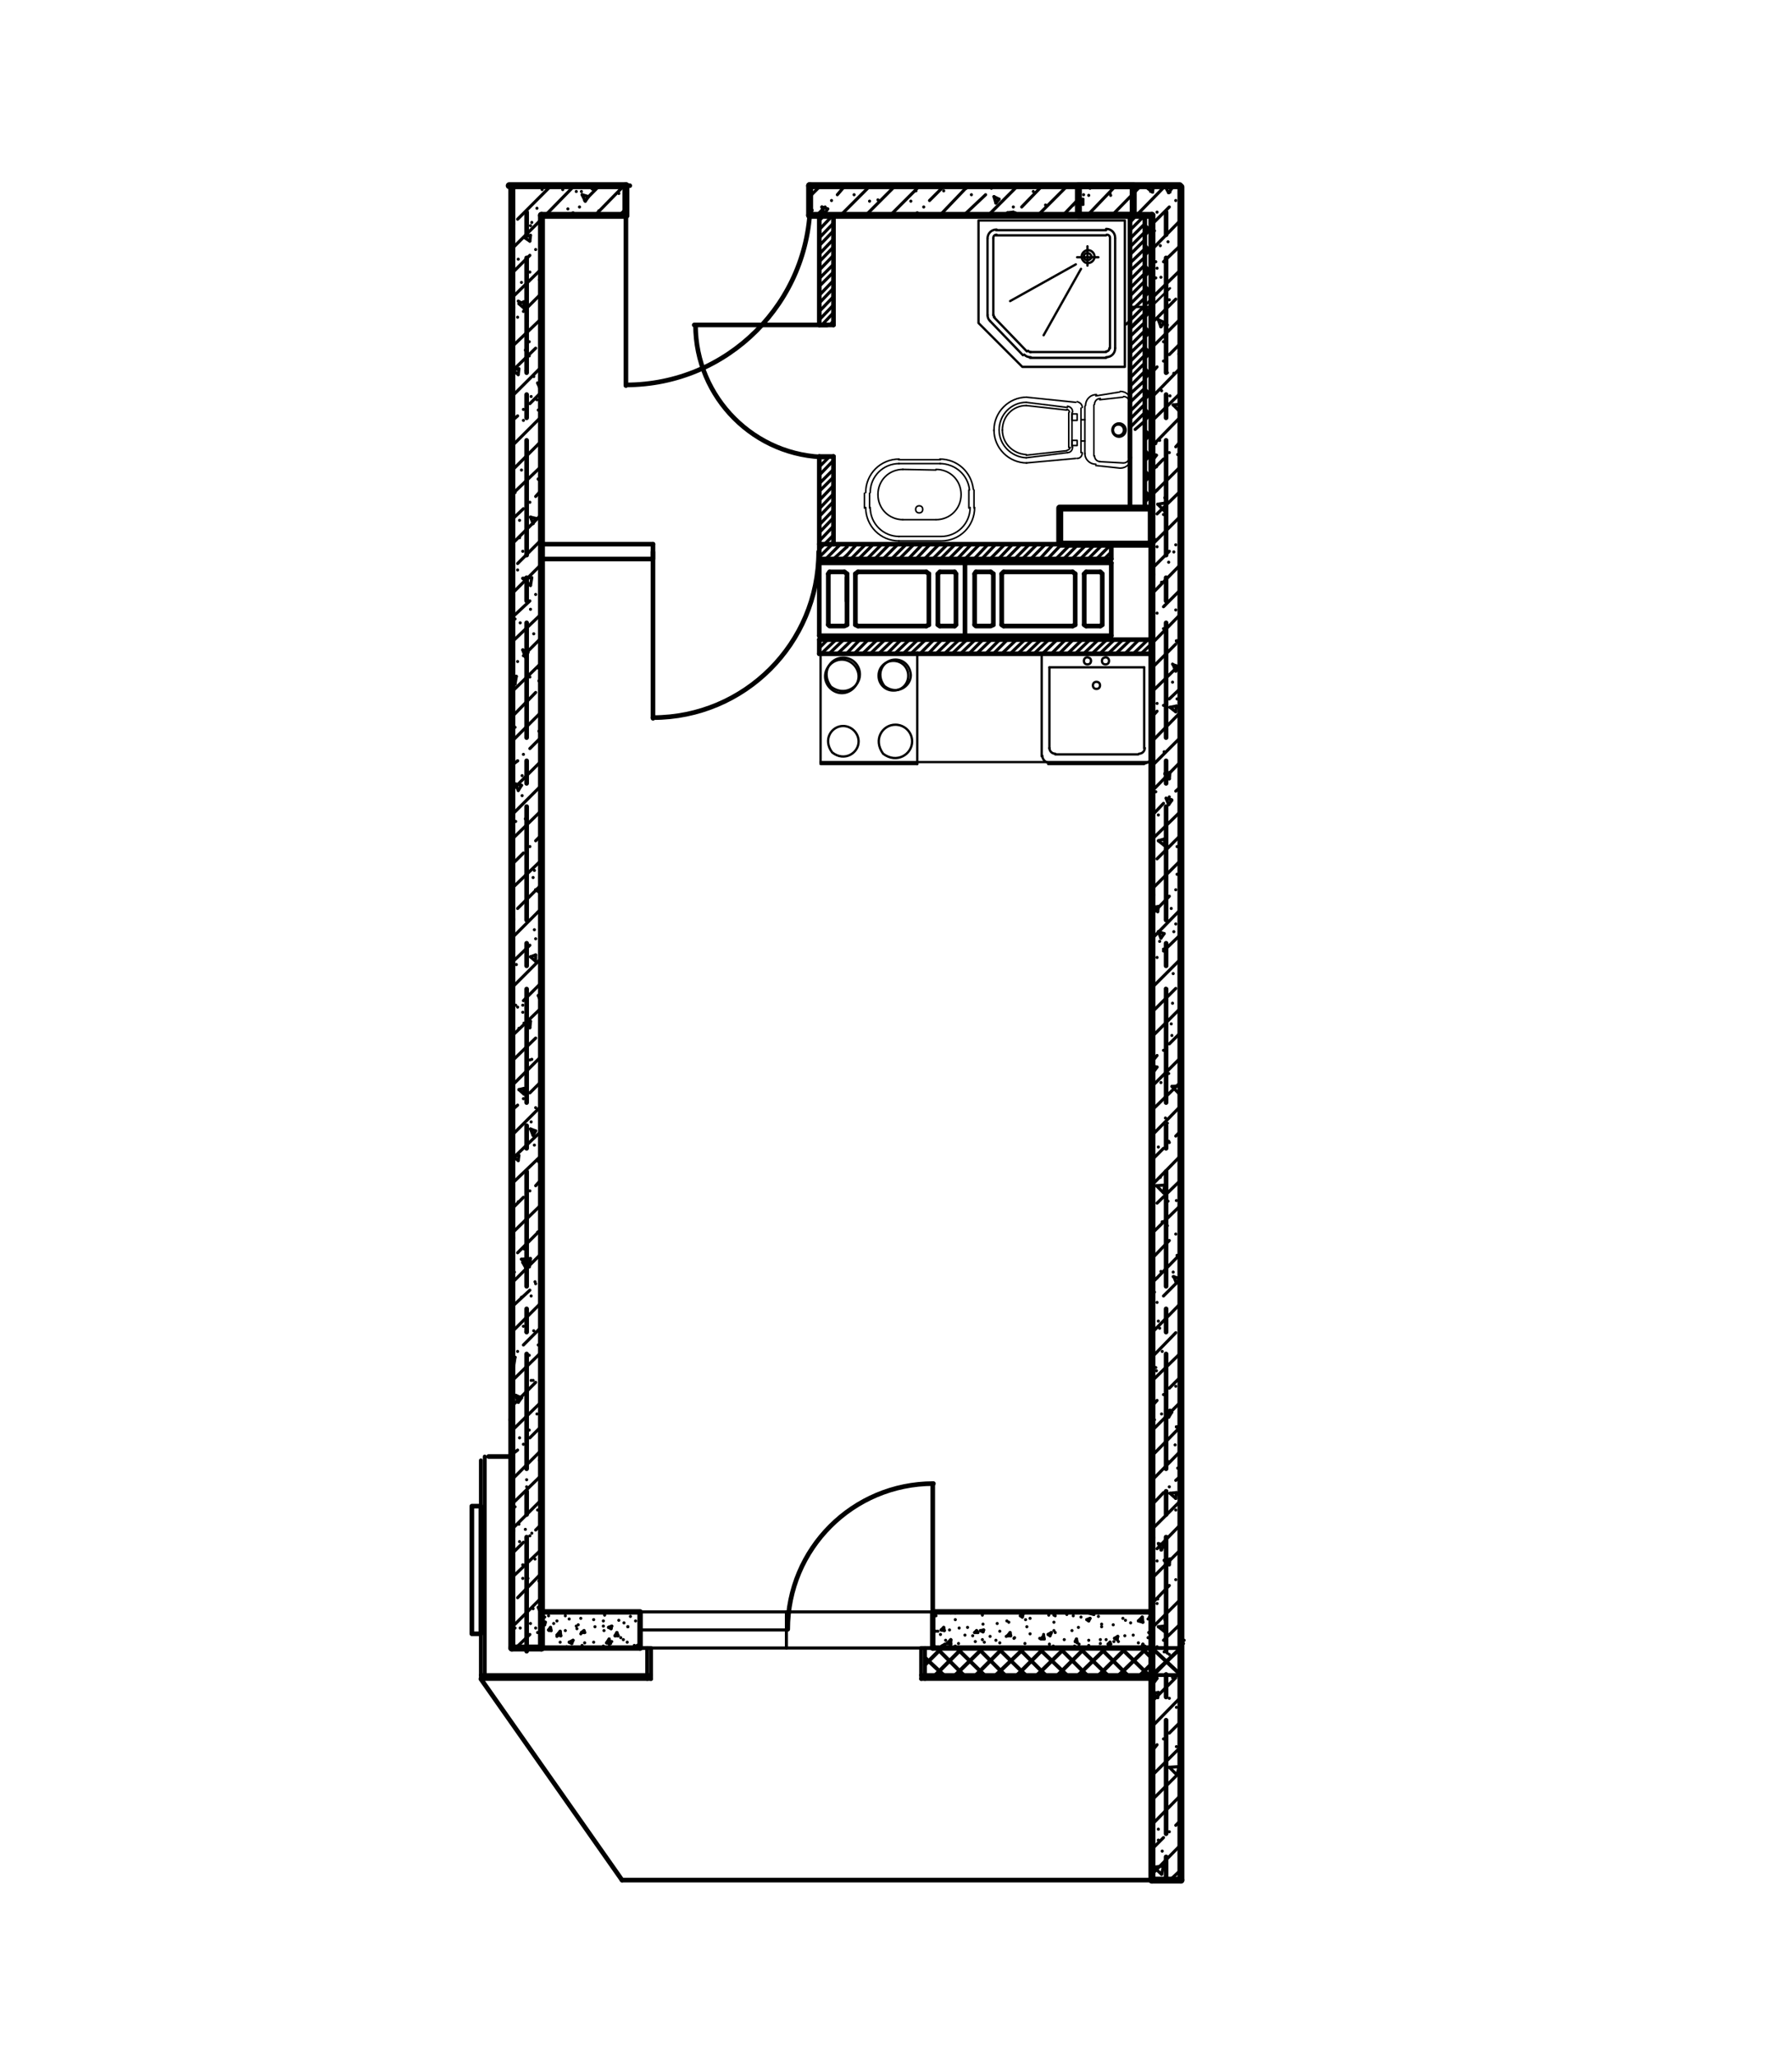 <?xml version="1.0" encoding="utf-8"?>
<!-- Generator: Adobe Illustrator 26.2.1, SVG Export Plug-In . SVG Version: 6.00 Build 0)  -->
<svg version="1.1" id="Слой_1" xmlns="http://www.w3.org/2000/svg" xmlns:xlink="http://www.w3.org/1999/xlink" x="0px" y="0px"
	 viewBox="0 0 278 319" style="enable-background:new 0 0 278 319;" xml:space="preserve">
<style type="text/css">
	.st0{fill:none;stroke:#000000;stroke-width:0.72;stroke-linecap:round;stroke-linejoin:round;stroke-miterlimit:10;}
	.st1{fill:none;stroke:#000000;stroke-width:0.6;stroke-linecap:round;stroke-linejoin:round;stroke-miterlimit:10;}
	.st2{fill:none;stroke:#000000;stroke-width:0.48;stroke-linecap:round;stroke-linejoin:round;stroke-miterlimit:10;}
	.st3{fill:none;stroke:#000000;stroke-width:1.08;stroke-linecap:round;stroke-linejoin:round;stroke-miterlimit:10;}
	.st4{fill:none;stroke:#000000;stroke-width:0.36;stroke-linecap:round;stroke-linejoin:round;stroke-miterlimit:10;}
	.st5{fill:none;stroke:#000000;stroke-width:0.84;stroke-linecap:round;stroke-linejoin:round;stroke-miterlimit:10;}
	.st6{fill:none;stroke:#000000;stroke-width:0.24;stroke-linecap:round;stroke-linejoin:round;stroke-miterlimit:10;}
</style>
<line class="st0" x1="81.7" y1="32.9" x2="81.7" y2="36.4"/>
<line class="st0" x1="81.7" y1="40" x2="81.7" y2="57.8"/>
<line class="st0" x1="81.7" y1="61.2" x2="81.7" y2="64.8"/>
<line class="st0" x1="81.7" y1="68.3" x2="81.7" y2="86.1"/>
<line class="st0" x1="81.7" y1="89.6" x2="81.7" y2="93.2"/>
<line class="st0" x1="81.7" y1="96.6" x2="81.7" y2="114.4"/>
<line class="st0" x1="81.7" y1="118" x2="81.7" y2="121.5"/>
<line class="st0" x1="81.7" y1="125.1" x2="81.7" y2="142.7"/>
<line class="st0" x1="81.7" y1="146.3" x2="81.7" y2="149.8"/>
<line class="st0" x1="81.7" y1="153.4" x2="81.7" y2="171"/>
<line class="st0" x1="81.7" y1="174.6" x2="81.7" y2="178.1"/>
<line class="st0" x1="81.7" y1="181.7" x2="81.7" y2="199.5"/>
<line class="st0" x1="81.7" y1="203" x2="81.7" y2="206.6"/>
<line class="st0" x1="81.7" y1="210" x2="81.7" y2="227.8"/>
<line class="st0" x1="81.7" y1="231.3" x2="81.7" y2="234.9"/>
<line class="st0" x1="81.7" y1="238.4" x2="81.7" y2="256.1"/>
<line class="st0" x1="131.4" y1="89.6" x2="131.4" y2="93.2"/>
<line class="st0" x1="180.9" y1="32.9" x2="180.9" y2="36.4"/>
<line class="st0" x1="180.9" y1="40" x2="180.9" y2="57.8"/>
<line class="st0" x1="180.9" y1="61.2" x2="180.9" y2="64.8"/>
<line class="st0" x1="180.9" y1="68.3" x2="180.9" y2="86.1"/>
<line class="st0" x1="180.9" y1="89.6" x2="180.9" y2="93.2"/>
<line class="st0" x1="180.9" y1="96.6" x2="180.9" y2="114.4"/>
<line class="st0" x1="180.9" y1="118" x2="180.9" y2="121.5"/>
<line class="st0" x1="180.9" y1="125.1" x2="180.9" y2="142.7"/>
<line class="st0" x1="180.9" y1="146.3" x2="180.9" y2="149.8"/>
<line class="st0" x1="180.9" y1="153.4" x2="180.9" y2="171"/>
<line class="st0" x1="180.9" y1="174.6" x2="180.9" y2="178.1"/>
<line class="st0" x1="180.9" y1="181.7" x2="180.9" y2="199.5"/>
<line class="st0" x1="180.9" y1="203" x2="180.9" y2="206.6"/>
<line class="st0" x1="180.9" y1="210" x2="180.9" y2="227.8"/>
<line class="st0" x1="180.9" y1="231.3" x2="180.9" y2="234.9"/>
<line class="st0" x1="180.9" y1="238.4" x2="180.9" y2="256.1"/>
<line class="st0" x1="180.9" y1="259.7" x2="180.9" y2="263.2"/>
<line class="st0" x1="180.9" y1="266.8" x2="180.9" y2="284.4"/>
<line class="st0" x1="180.9" y1="288" x2="180.9" y2="291.5"/>
<line class="st0" x1="75.8" y1="225.9" x2="79.4" y2="225.9"/>
<line class="st0" x1="79.9" y1="28.8" x2="97.7" y2="28.8"/>
<line class="st0" x1="129.6" y1="28.8" x2="133.1" y2="28.8"/>
<line class="st0" x1="136.7" y1="28.8" x2="154.3" y2="28.8"/>
<line class="st0" x1="157.9" y1="28.8" x2="161.4" y2="28.8"/>
<line class="st0" x1="165" y1="28.8" x2="182.7" y2="28.8"/>
<line class="st1" x1="79.4" y1="221.7" x2="79.4" y2="221.6"/>
<line class="st2" x1="178.8" y1="273.6" x2="178.7" y2="273.5"/>
<line class="st2" x1="79.4" y1="190.4" x2="79.4" y2="190.4"/>
<line class="st2" x1="179.6" y1="263.3" x2="178.8" y2="262.6"/>
<line class="st2" x1="80.4" y1="180" x2="79.5" y2="179.3"/>
<line class="st2" x1="180.6" y1="253" x2="179.7" y2="252.3"/>
<line class="st2" x1="81.3" y1="169.7" x2="80.5" y2="169"/>
<line class="st2" x1="181.4" y1="242.7" x2="180.6" y2="242"/>
<line class="st2" x1="82.2" y1="159.4" x2="81.3" y2="158.7"/>
<line class="st2" x1="182.4" y1="232.4" x2="181.5" y2="231.6"/>
<line class="st2" x1="83.1" y1="149.1" x2="82.3" y2="148.4"/>
<line class="st2" x1="183.2" y1="221.9" x2="182.5" y2="221.3"/>
<line class="st2" x1="84" y1="138.6" x2="83.1" y2="138"/>
<line class="st2" x1="79.5" y1="68.4" x2="79.4" y2="68.3"/>
<line class="st2" x1="178.8" y1="151.7" x2="178.7" y2="151.6"/>
<line class="st2" x1="80.4" y1="58.1" x2="79.5" y2="57.4"/>
<line class="st2" x1="179.6" y1="141.4" x2="178.9" y2="140.7"/>
<line class="st2" x1="81.3" y1="47.8" x2="80.5" y2="47.1"/>
<line class="st2" x1="180.6" y1="131.1" x2="179.7" y2="130.4"/>
<line class="st2" x1="181.4" y1="120.8" x2="180.7" y2="120"/>
<line class="st2" x1="82.2" y1="37.4" x2="81.3" y2="36.8"/>
<line class="st2" x1="182.4" y1="110.4" x2="181.5" y2="109.7"/>
<line class="st2" x1="183.2" y1="100" x2="182.5" y2="99.4"/>
<line class="st2" x1="156.7" y1="33.4" x2="156.3" y2="33"/>
<line class="st2" x1="168" y1="31.7" x2="167.1" y2="31.1"/>
<line class="st2" x1="178.8" y1="29.8" x2="177.9" y2="29.1"/>
<line class="st2" x1="79.5" y1="68.4" x2="79.5" y2="67.6"/>
<line class="st2" x1="80.4" y1="58.1" x2="80.5" y2="57.2"/>
<line class="st2" x1="81.3" y1="47.8" x2="81.3" y2="46.8"/>
<line class="st2" x1="82.2" y1="37.4" x2="82.3" y2="36.5"/>
<line class="st2" x1="79.4" y1="190.4" x2="79.5" y2="189.5"/>
<line class="st2" x1="80.4" y1="180" x2="80.5" y2="179.2"/>
<line class="st2" x1="81.3" y1="169.7" x2="81.3" y2="168.9"/>
<line class="st2" x1="82.2" y1="159.4" x2="82.3" y2="158.4"/>
<line class="st2" x1="83.1" y1="149.1" x2="83.1" y2="148.1"/>
<line class="st2" x1="157.2" y1="33.4" x2="157.2" y2="32.9"/>
<line class="st2" x1="168" y1="31.7" x2="168" y2="30.9"/>
<line class="st2" x1="178.8" y1="29.8" x2="178.9" y2="29"/>
<line class="st2" x1="178.8" y1="151.7" x2="178.9" y2="150.9"/>
<line class="st2" x1="179.6" y1="141.4" x2="179.7" y2="140.6"/>
<line class="st2" x1="180.6" y1="131.1" x2="180.7" y2="130.2"/>
<line class="st2" x1="181.4" y1="120.8" x2="181.5" y2="119.8"/>
<line class="st2" x1="182.4" y1="110.4" x2="182.5" y2="109.5"/>
<line class="st2" x1="178.8" y1="273.6" x2="178.8" y2="272.8"/>
<line class="st2" x1="179.6" y1="263.3" x2="179.7" y2="262.5"/>
<line class="st2" x1="180.6" y1="253" x2="180.6" y2="252.2"/>
<line class="st2" x1="181.4" y1="242.7" x2="181.5" y2="241.8"/>
<line class="st2" x1="182.4" y1="232.4" x2="182.5" y2="231.5"/>
<line class="st2" x1="178.8" y1="272.8" x2="178.7" y2="272.8"/>
<line class="st2" x1="179.7" y1="262.5" x2="178.8" y2="262.6"/>
<line class="st2" x1="180.6" y1="252.2" x2="179.7" y2="252.3"/>
<line class="st2" x1="181.5" y1="241.8" x2="180.6" y2="242"/>
<line class="st2" x1="182.5" y1="231.5" x2="181.5" y2="231.6"/>
<line class="st2" x1="183.2" y1="221.2" x2="182.5" y2="221.3"/>
<line class="st2" x1="79.5" y1="189.5" x2="79.4" y2="189.5"/>
<line class="st2" x1="80.5" y1="179.2" x2="79.5" y2="179.3"/>
<line class="st2" x1="81.3" y1="168.8" x2="80.5" y2="169"/>
<line class="st2" x1="178.8" y1="150.9" x2="178.7" y2="150.9"/>
<line class="st2" x1="82.3" y1="158.4" x2="81.3" y2="158.7"/>
<line class="st2" x1="179.7" y1="140.6" x2="178.9" y2="140.7"/>
<line class="st2" x1="83.1" y1="148.1" x2="82.3" y2="148.4"/>
<line class="st2" x1="180.7" y1="130.1" x2="179.7" y2="130.4"/>
<line class="st2" x1="84" y1="137.8" x2="83.1" y2="138"/>
<line class="st2" x1="181.5" y1="119.8" x2="180.7" y2="120"/>
<line class="st2" x1="182.5" y1="109.5" x2="181.5" y2="109.7"/>
<line class="st2" x1="183.2" y1="99.3" x2="182.5" y2="99.4"/>
<line class="st2" x1="79.5" y1="67.5" x2="79.4" y2="67.6"/>
<line class="st2" x1="80.5" y1="57.2" x2="79.5" y2="57.4"/>
<line class="st2" x1="178.9" y1="28.8" x2="177.9" y2="29.1"/>
<line class="st2" x1="168" y1="30.9" x2="167.1" y2="31"/>
<line class="st2" x1="157.2" y1="32.9" x2="156.3" y2="33"/>
<line class="st2" x1="81.3" y1="46.8" x2="80.5" y2="47.1"/>
<line class="st2" x1="82.3" y1="36.5" x2="81.3" y2="36.8"/>
<line class="st2" x1="79.7" y1="211.8" x2="79.4" y2="211.6"/>
<line class="st2" x1="180.2" y1="290.7" x2="179" y2="289.6"/>
<line class="st2" x1="82.1" y1="196.5" x2="80.9" y2="195.3"/>
<line class="st2" x1="182.6" y1="275.3" x2="181.4" y2="274.1"/>
<line class="st2" x1="84" y1="180.6" x2="83.3" y2="179.9"/>
<line class="st2" x1="79.9" y1="106.1" x2="79.4" y2="105.6"/>
<line class="st2" x1="82.3" y1="90.8" x2="81.1" y2="89.7"/>
<line class="st2" x1="180.5" y1="185" x2="179.4" y2="183.9"/>
<line class="st2" x1="84" y1="74.7" x2="83.5" y2="74.3"/>
<line class="st2" x1="182.9" y1="169.6" x2="181.8" y2="168.5"/>
<line class="st2" x1="91.9" y1="29.3" x2="91.4" y2="28.8"/>
<line class="st2" x1="180.8" y1="79.4" x2="179.6" y2="78.2"/>
<line class="st2" x1="183.2" y1="64" x2="182" y2="62.8"/>
<line class="st2" x1="180.5" y1="289.4" x2="179" y2="289.6"/>
<line class="st2" x1="182.9" y1="274" x2="181.4" y2="274.1"/>
<line class="st2" x1="79.9" y1="210.5" x2="79.4" y2="210.6"/>
<line class="st2" x1="82.3" y1="195.2" x2="80.9" y2="195.3"/>
<line class="st2" x1="180.7" y1="183.8" x2="179.4" y2="183.9"/>
<line class="st2" x1="84" y1="179.9" x2="83.3" y2="179.9"/>
<line class="st2" x1="183.1" y1="168.4" x2="181.8" y2="168.5"/>
<line class="st2" x1="80.1" y1="104.9" x2="79.4" y2="104.9"/>
<line class="st2" x1="82.5" y1="89.6" x2="81.1" y2="89.7"/>
<line class="st2" x1="180.9" y1="78" x2="179.6" y2="78.2"/>
<line class="st2" x1="84" y1="74.2" x2="83.5" y2="74.3"/>
<line class="st2" x1="183.2" y1="62.7" x2="182" y2="62.8"/>
<line class="st2" x1="79.9" y1="106.1" x2="80.1" y2="104.9"/>
<line class="st2" x1="82.3" y1="90.8" x2="82.5" y2="89.6"/>
<line class="st2" x1="91.9" y1="29.3" x2="91.9" y2="28.8"/>
<line class="st2" x1="79.7" y1="211.8" x2="79.9" y2="210.5"/>
<line class="st2" x1="82.1" y1="196.5" x2="82.3" y2="195.2"/>
<line class="st2" x1="180.8" y1="79.4" x2="180.9" y2="78"/>
<line class="st2" x1="183.2" y1="64" x2="183.2" y2="63.9"/>
<line class="st2" x1="180.5" y1="185" x2="180.7" y2="183.8"/>
<line class="st2" x1="182.9" y1="169.6" x2="183.1" y2="168.4"/>
<line class="st2" x1="180.2" y1="290.7" x2="180.5" y2="289.4"/>
<line class="st2" x1="182.6" y1="275.3" x2="182.9" y2="274"/>
<line class="st2" x1="83.9" y1="250.2" x2="83.5" y2="249.3"/>
<line class="st2" x1="80.4" y1="217.5" x2="80" y2="216.4"/>
<line class="st2" x1="81.6" y1="196.7" x2="81.1" y2="195.8"/>
<line class="st2" x1="82.7" y1="176.1" x2="82.3" y2="175.1"/>
<line class="st2" x1="83.9" y1="155.3" x2="83.5" y2="154.4"/>
<line class="st2" x1="80.4" y1="122.6" x2="80" y2="121.6"/>
<line class="st2" x1="81.5" y1="101.9" x2="81.1" y2="100.8"/>
<line class="st2" x1="82.7" y1="81.2" x2="82.3" y2="80.2"/>
<line class="st2" x1="83.9" y1="60.5" x2="83.4" y2="59.4"/>
<line class="st2" x1="179" y1="261" x2="178.7" y2="260.2"/>
<line class="st2" x1="90.8" y1="31.2" x2="90.3" y2="30.2"/>
<line class="st2" x1="180.2" y1="240.4" x2="179.7" y2="239.4"/>
<line class="st2" x1="181.3" y1="219.8" x2="180.9" y2="218.7"/>
<line class="st2" x1="182.5" y1="199" x2="182.1" y2="198"/>
<line class="st2" x1="179" y1="166.2" x2="178.7" y2="165.4"/>
<line class="st2" x1="127.9" y1="33.2" x2="127.5" y2="32.1"/>
<line class="st2" x1="180.1" y1="145.5" x2="179.7" y2="144.5"/>
<line class="st2" x1="181.3" y1="124.8" x2="180.9" y2="123.8"/>
<line class="st2" x1="182.4" y1="104.1" x2="182" y2="103.1"/>
<line class="st2" x1="154.5" y1="31.5" x2="154.2" y2="30.5"/>
<line class="st2" x1="178.9" y1="71.3" x2="178.7" y2="70.6"/>
<line class="st2" x1="180.1" y1="50.7" x2="179.7" y2="49.6"/>
<line class="st2" x1="181.3" y1="29.9" x2="180.8" y2="29"/>
<line class="st2" x1="79.4" y1="47.9" x2="79.7" y2="47.7"/>
<line class="st2" x1="90.8" y1="31.2" x2="91.3" y2="30.5"/>
<line class="st2" x1="83.9" y1="60.5" x2="84" y2="60.3"/>
<line class="st2" x1="82.7" y1="81.2" x2="83.1" y2="80.4"/>
<line class="st2" x1="81.5" y1="101.9" x2="81.9" y2="101.2"/>
<line class="st2" x1="127.9" y1="33.2" x2="128.4" y2="32.4"/>
<line class="st2" x1="80.4" y1="122.6" x2="80.9" y2="121.8"/>
<line class="st2" x1="79.4" y1="142.8" x2="79.7" y2="142.6"/>
<line class="st2" x1="154.5" y1="31.5" x2="155" y2="30.9"/>
<line class="st2" x1="83.9" y1="155.3" x2="84" y2="155.2"/>
<line class="st2" x1="82.7" y1="176.1" x2="83.1" y2="175.4"/>
<line class="st2" x1="181.3" y1="29.9" x2="181.8" y2="29.2"/>
<line class="st2" x1="81.6" y1="196.7" x2="82.1" y2="196"/>
<line class="st2" x1="180.1" y1="50.7" x2="180.6" y2="50"/>
<line class="st2" x1="80.4" y1="217.5" x2="80.9" y2="216.8"/>
<line class="st2" x1="178.9" y1="71.3" x2="179.4" y2="70.6"/>
<line class="st2" x1="79.4" y1="237.9" x2="79.7" y2="237.4"/>
<line class="st2" x1="83.9" y1="250.2" x2="84" y2="250.1"/>
<line class="st2" x1="182.4" y1="104.1" x2="182.9" y2="103.4"/>
<line class="st2" x1="181.3" y1="124.8" x2="181.8" y2="124.1"/>
<line class="st2" x1="180.1" y1="145.5" x2="180.6" y2="144.8"/>
<line class="st2" x1="179" y1="166.2" x2="179.5" y2="165.5"/>
<line class="st2" x1="182.5" y1="199" x2="183" y2="198.3"/>
<line class="st2" x1="181.3" y1="219.8" x2="181.8" y2="219"/>
<line class="st2" x1="180.1" y1="240.4" x2="180.6" y2="239.7"/>
<line class="st2" x1="179" y1="261" x2="179.5" y2="260.3"/>
<line class="st2" x1="84" y1="249.4" x2="83.5" y2="249.3"/>
<line class="st2" x1="79.7" y1="237.4" x2="79.4" y2="237.4"/>
<line class="st2" x1="179.5" y1="260.3" x2="178.7" y2="260.1"/>
<line class="st2" x1="80.9" y1="216.8" x2="80" y2="216.4"/>
<line class="st2" x1="180.6" y1="239.7" x2="179.7" y2="239.4"/>
<line class="st2" x1="82.1" y1="196" x2="81.1" y2="195.8"/>
<line class="st2" x1="181.8" y1="219" x2="180.9" y2="218.7"/>
<line class="st2" x1="83.1" y1="175.4" x2="82.3" y2="175.1"/>
<line class="st2" x1="183" y1="198.3" x2="182" y2="198"/>
<line class="st2" x1="84" y1="154.6" x2="83.5" y2="154.4"/>
<line class="st2" x1="79.7" y1="142.6" x2="79.4" y2="142.5"/>
<line class="st2" x1="179.5" y1="165.5" x2="178.7" y2="165.3"/>
<line class="st2" x1="80.9" y1="121.8" x2="80" y2="121.6"/>
<line class="st2" x1="180.6" y1="144.8" x2="179.7" y2="144.5"/>
<line class="st2" x1="81.9" y1="101.2" x2="81.1" y2="100.8"/>
<line class="st2" x1="181.8" y1="124.1" x2="180.9" y2="123.8"/>
<line class="st2" x1="83.1" y1="80.4" x2="82.3" y2="80.2"/>
<line class="st2" x1="182.9" y1="103.4" x2="182" y2="103.1"/>
<line class="st2" x1="84" y1="59.7" x2="83.4" y2="59.4"/>
<line class="st2" x1="79.7" y1="47.7" x2="79.4" y2="47.6"/>
<line class="st2" x1="179.4" y1="70.6" x2="178.7" y2="70.4"/>
<line class="st2" x1="91.3" y1="30.5" x2="90.3" y2="30.2"/>
<line class="st2" x1="128.4" y1="32.4" x2="127.5" y2="32.1"/>
<line class="st2" x1="180.6" y1="50" x2="179.7" y2="49.6"/>
<line class="st2" x1="155" y1="30.9" x2="154.2" y2="30.5"/>
<line class="st2" x1="181.8" y1="29.2" x2="180.8" y2="29"/>
<line class="st2" x1="79.9" y1="252.5" x2="79.9" y2="252.5"/>
<line class="st2" x1="83.6" y1="245.2" x2="83.6" y2="245.2"/>
<line class="st2" x1="82.5" y1="237.8" x2="82.5" y2="237.8"/>
<line class="st2" x1="81.7" y1="230.6" x2="81.7" y2="230.6"/>
<line class="st2" x1="80.6" y1="223" x2="80.6" y2="223"/>
<line class="st2" x1="79.5" y1="215.7" x2="79.5" y2="215.7"/>
<line class="st2" x1="83.5" y1="208.6" x2="83.5" y2="208.6"/>
<line class="st2" x1="82.4" y1="201" x2="82.4" y2="201"/>
<line class="st2" x1="81.3" y1="193.7" x2="81.3" y2="193.7"/>
<line class="st2" x1="80.4" y1="186.4" x2="80.4" y2="186.4"/>
<line class="st2" x1="83.1" y1="171.8" x2="83.1" y2="171.8"/>
<line class="st2" x1="82.2" y1="164.4" x2="82.2" y2="164.4"/>
<line class="st2" x1="179.7" y1="285.4" x2="179.7" y2="285.4"/>
<line class="st2" x1="81.1" y1="157" x2="81.1" y2="157"/>
<line class="st2" x1="178.8" y1="278.2" x2="178.8" y2="278.2"/>
<line class="st2" x1="80.1" y1="149.6" x2="80.1" y2="149.6"/>
<line class="st2" x1="182.5" y1="270.9" x2="182.5" y2="270.9"/>
<line class="st2" x1="181.4" y1="263.4" x2="181.4" y2="263.4"/>
<line class="st2" x1="82.9" y1="135" x2="82.9" y2="135"/>
<line class="st2" x1="180.6" y1="256.2" x2="180.6" y2="256.2"/>
<line class="st2" x1="81.9" y1="127.6" x2="81.9" y2="127.6"/>
<line class="st2" x1="179.5" y1="248.7" x2="179.5" y2="248.7"/>
<line class="st2" x1="81" y1="120.3" x2="81" y2="120.3"/>
<line class="st2" x1="79.9" y1="112.8" x2="79.9" y2="112.8"/>
<line class="st2" x1="182.4" y1="234.2" x2="182.4" y2="234.2"/>
<line class="st2" x1="83.6" y1="105.6" x2="83.6" y2="105.6"/>
<line class="st2" x1="181.3" y1="226.7" x2="181.3" y2="226.7"/>
<line class="st2" x1="82.8" y1="98.3" x2="82.8" y2="98.3"/>
<line class="st2" x1="180.2" y1="219.3" x2="180.2" y2="219.3"/>
<line class="st2" x1="81.7" y1="90.9" x2="81.7" y2="90.9"/>
<line class="st2" x1="179.3" y1="212.1" x2="179.3" y2="212.1"/>
<line class="st2" x1="80.6" y1="83.4" x2="80.6" y2="83.4"/>
<line class="st2" x1="79.8" y1="76.2" x2="79.8" y2="76.2"/>
<line class="st2" x1="183" y1="204.8" x2="183" y2="204.8"/>
<line class="st2" x1="182" y1="197.3" x2="182" y2="197.3"/>
<line class="st2" x1="83.5" y1="68.9" x2="83.5" y2="68.9"/>
<line class="st2" x1="181.1" y1="190.1" x2="181.1" y2="190.1"/>
<line class="st2" x1="82.4" y1="61.5" x2="82.4" y2="61.5"/>
<line class="st2" x1="180" y1="182.6" x2="180" y2="182.6"/>
<line class="st2" x1="81.5" y1="54.3" x2="81.5" y2="54.3"/>
<line class="st2" x1="179" y1="175.2" x2="179" y2="175.2"/>
<line class="st2" x1="80.4" y1="46.7" x2="80.4" y2="46.7"/>
<line class="st2" x1="182.9" y1="168.2" x2="182.9" y2="168.2"/>
<line class="st2" x1="83.3" y1="32.3" x2="83.3" y2="32.3"/>
<line class="st2" x1="181.8" y1="160.6" x2="181.8" y2="160.6"/>
<line class="st2" x1="88.1" y1="32.4" x2="88.1" y2="32.4"/>
<line class="st2" x1="180.8" y1="153.3" x2="180.8" y2="153.3"/>
<line class="st2" x1="92.9" y1="32.7" x2="92.9" y2="32.7"/>
<line class="st2" x1="179.9" y1="146" x2="179.9" y2="146"/>
<line class="st2" x1="178.8" y1="138.5" x2="178.8" y2="138.5"/>
<line class="st2" x1="182.6" y1="131.3" x2="182.6" y2="131.3"/>
<line class="st2" x1="181.7" y1="124" x2="181.7" y2="124"/>
<line class="st2" x1="180.6" y1="116.6" x2="180.6" y2="116.6"/>
<line class="st2" x1="179.5" y1="109.1" x2="179.5" y2="109.1"/>
<line class="st2" x1="182.4" y1="94.6" x2="182.4" y2="94.6"/>
<line class="st2" x1="181.3" y1="87.2" x2="181.3" y2="87.2"/>
<line class="st2" x1="180.5" y1="79.8" x2="180.5" y2="79.8"/>
<line class="st2" x1="179.4" y1="72.4" x2="179.4" y2="72.4"/>
<line class="st2" x1="183.1" y1="65.2" x2="183.1" y2="65.2"/>
<line class="st2" x1="182.1" y1="57.9" x2="182.1" y2="57.9"/>
<line class="st2" x1="181.1" y1="50.4" x2="181.1" y2="50.4"/>
<line class="st2" x1="180.1" y1="43" x2="180.1" y2="43"/>
<line class="st2" x1="179.1" y1="35.8" x2="179.1" y2="35.8"/>
<line class="st2" x1="82.3" y1="251.8" x2="82.3" y2="251.8"/>
<line class="st2" x1="81.1" y1="242.7" x2="81.1" y2="242.7"/>
<line class="st2" x1="80.6" y1="239.1" x2="80.6" y2="239.1"/>
<line class="st2" x1="79.9" y1="233.7" x2="79.9" y2="233.7"/>
<line class="st2" x1="84" y1="224.7" x2="84" y2="224.7"/>
<line class="st2" x1="83.3" y1="219.3" x2="83.3" y2="219.3"/>
<line class="st2" x1="82.1" y1="210.2" x2="82.1" y2="210.2"/>
<line class="st2" x1="81.6" y1="206.6" x2="81.6" y2="206.6"/>
<line class="st2" x1="80.9" y1="201.2" x2="80.9" y2="201.2"/>
<line class="st2" x1="79.7" y1="192" x2="79.7" y2="192"/>
<line class="st2" x1="82.9" y1="177.6" x2="82.9" y2="177.6"/>
<line class="st2" x1="82.4" y1="174" x2="82.4" y2="174"/>
<line class="st2" x1="81.7" y1="168.6" x2="81.7" y2="168.6"/>
<line class="st2" x1="80.5" y1="159.5" x2="80.5" y2="159.5"/>
<line class="st2" x1="80" y1="155.9" x2="80" y2="155.9"/>
<line class="st2" x1="83.9" y1="145.1" x2="83.9" y2="145.1"/>
<line class="st2" x1="83.4" y1="141.5" x2="83.4" y2="141.5"/>
<line class="st2" x1="82.7" y1="136.1" x2="82.7" y2="136.1"/>
<line class="st2" x1="81.5" y1="127" x2="81.5" y2="127"/>
<line class="st2" x1="81" y1="123.4" x2="81" y2="123.4"/>
<line class="st2" x1="80.3" y1="118" x2="80.3" y2="118"/>
<line class="st2" x1="83.5" y1="103.6" x2="83.5" y2="103.6"/>
<line class="st2" x1="82.3" y1="94.5" x2="82.3" y2="94.5"/>
<line class="st2" x1="81.8" y1="90.9" x2="81.8" y2="90.9"/>
<line class="st2" x1="81.1" y1="85.5" x2="81.1" y2="85.5"/>
<line class="st2" x1="79.9" y1="76.4" x2="79.9" y2="76.4"/>
<line class="st2" x1="79.4" y1="72.8" x2="79.4" y2="72.8"/>
<line class="st2" x1="83.3" y1="62" x2="83.3" y2="62"/>
<line class="st2" x1="82.8" y1="58.4" x2="82.8" y2="58.4"/>
<line class="st2" x1="82.1" y1="53" x2="82.1" y2="53"/>
<line class="st2" x1="80.9" y1="43.8" x2="80.9" y2="43.8"/>
<line class="st2" x1="80.4" y1="40.2" x2="80.4" y2="40.2"/>
<line class="st2" x1="79.7" y1="34.7" x2="79.7" y2="34.7"/>
<line class="st2" x1="84.1" y1="29.4" x2="84.1" y2="29.4"/>
<line class="st2" x1="89.9" y1="33.3" x2="89.9" y2="33.3"/>
<line class="st2" x1="89.4" y1="29.7" x2="89.4" y2="29.7"/>
<line class="st2" x1="126" y1="32.6" x2="126" y2="32.6"/>
<line class="st2" x1="136.2" y1="31" x2="136.2" y2="31"/>
<line class="st2" x1="141.3" y1="31.2" x2="141.3" y2="31.2"/>
<line class="st2" x1="180.5" y1="289.1" x2="180.5" y2="289.1"/>
<line class="st2" x1="179.7" y1="283.7" x2="179.7" y2="283.7"/>
<line class="st2" x1="146.4" y1="29.6" x2="146.4" y2="29.6"/>
<line class="st2" x1="183.1" y1="269.3" x2="183.1" y2="269.3"/>
<line class="st2" x1="181.9" y1="260.2" x2="181.9" y2="260.2"/>
<line class="st2" x1="181.4" y1="256.6" x2="181.4" y2="256.6"/>
<line class="st2" x1="180.7" y1="251.2" x2="180.7" y2="251.2"/>
<line class="st2" x1="179.5" y1="242.1" x2="179.5" y2="242.1"/>
<line class="st2" x1="179" y1="238.5" x2="179" y2="238.5"/>
<line class="st2" x1="152" y1="33.3" x2="152" y2="33.3"/>
<line class="st2" x1="182.7" y1="227.7" x2="182.7" y2="227.7"/>
<line class="st2" x1="182.3" y1="224.1" x2="182.3" y2="224.1"/>
<line class="st2" x1="181.5" y1="218.7" x2="181.5" y2="218.7"/>
<line class="st2" x1="180.3" y1="209.6" x2="180.3" y2="209.6"/>
<line class="st2" x1="179.9" y1="206" x2="179.9" y2="206"/>
<line class="st2" x1="179.1" y1="200.4" x2="179.1" y2="200.4"/>
<line class="st2" x1="182.5" y1="186.2" x2="182.5" y2="186.2"/>
<line class="st2" x1="181.3" y1="177" x2="181.3" y2="177"/>
<line class="st2" x1="180.8" y1="173.4" x2="180.8" y2="173.4"/>
<line class="st2" x1="180.1" y1="167.9" x2="180.1" y2="167.9"/>
<line class="st2" x1="178.9" y1="158.9" x2="178.9" y2="158.9"/>
<line class="st2" x1="162.2" y1="31.8" x2="162.2" y2="31.8"/>
<line class="st2" x1="182.1" y1="144.5" x2="182.1" y2="144.5"/>
<line class="st2" x1="181.7" y1="140.9" x2="181.7" y2="140.9"/>
<line class="st2" x1="180.9" y1="135.4" x2="180.9" y2="135.4"/>
<line class="st2" x1="179.7" y1="126.4" x2="179.7" y2="126.4"/>
<line class="st2" x1="179.3" y1="122.8" x2="179.3" y2="122.8"/>
<line class="st2" x1="167.4" y1="32" x2="167.4" y2="32"/>
<line class="st2" x1="183.1" y1="112" x2="183.1" y2="112"/>
<line class="st2" x1="182.6" y1="108.4" x2="182.6" y2="108.4"/>
<line class="st2" x1="181.9" y1="103" x2="181.9" y2="103"/>
<line class="st2" x1="180.7" y1="93.9" x2="180.7" y2="93.9"/>
<line class="st2" x1="180.2" y1="90.3" x2="180.2" y2="90.3"/>
<line class="st2" x1="179.5" y1="84.8" x2="179.5" y2="84.8"/>
<line class="st2" x1="172.3" y1="30.3" x2="172.3" y2="30.3"/>
<line class="st2" x1="182.7" y1="70.5" x2="182.7" y2="70.5"/>
<line class="st2" x1="181.5" y1="61.4" x2="181.5" y2="61.4"/>
<line class="st2" x1="181.1" y1="57.8" x2="181.1" y2="57.8"/>
<line class="st2" x1="180.5" y1="52.2" x2="180.5" y2="52.2"/>
<line class="st2" x1="179.3" y1="43.1" x2="179.3" y2="43.1"/>
<line class="st2" x1="178.8" y1="39.5" x2="178.8" y2="39.5"/>
<line class="st2" x1="82.5" y1="34.5" x2="82.5" y2="34.5"/>
<line class="st2" x1="82.2" y1="42.2" x2="82.2" y2="42.2"/>
<line class="st2" x1="90.2" y1="29.7" x2="90.2" y2="29.7"/>
<line class="st2" x1="81.8" y1="49.8" x2="81.8" y2="49.8"/>
<line class="st2" x1="81.6" y1="57.5" x2="81.6" y2="57.5"/>
<line class="st2" x1="81.2" y1="65.2" x2="81.2" y2="65.2"/>
<line class="st2" x1="80.9" y1="72.9" x2="80.9" y2="72.9"/>
<line class="st2" x1="80.6" y1="80.7" x2="80.6" y2="80.7"/>
<line class="st2" x1="80.3" y1="88.4" x2="80.3" y2="88.4"/>
<line class="st2" x1="79.9" y1="96" x2="79.9" y2="96"/>
<line class="st2" x1="79.5" y1="103.7" x2="79.5" y2="103.7"/>
<line class="st2" x1="134.9" y1="31.2" x2="134.9" y2="31.2"/>
<line class="st2" x1="149.9" y1="29.2" x2="149.9" y2="29.2"/>
<line class="st2" x1="157.2" y1="32.1" x2="157.2" y2="32.1"/>
<line class="st2" x1="166.5" y1="31.8" x2="166.5" y2="31.8"/>
<line class="st2" x1="172.2" y1="30" x2="172.2" y2="30"/>
<line class="st2" x1="83.7" y1="183.4" x2="83.7" y2="183.4"/>
<line class="st2" x1="179.5" y1="32.9" x2="179.5" y2="32.9"/>
<line class="st2" x1="181.5" y1="29.8" x2="181.5" y2="29.8"/>
<line class="st2" x1="83.4" y1="191.1" x2="83.4" y2="191.1"/>
<line class="st2" x1="179.3" y1="40.6" x2="179.3" y2="40.6"/>
<line class="st2" x1="181.2" y1="37.5" x2="181.2" y2="37.5"/>
<line class="st2" x1="83" y1="198.8" x2="83" y2="198.8"/>
<line class="st2" x1="178.9" y1="48.3" x2="178.9" y2="48.3"/>
<line class="st2" x1="180.8" y1="45.3" x2="180.8" y2="45.3"/>
<line class="st2" x1="82.8" y1="206.4" x2="82.8" y2="206.4"/>
<line class="st2" x1="180.5" y1="53" x2="180.5" y2="53"/>
<line class="st2" x1="82.4" y1="214.1" x2="82.4" y2="214.1"/>
<line class="st2" x1="180.2" y1="60.6" x2="180.2" y2="60.6"/>
<line class="st2" x1="82.1" y1="221.8" x2="82.1" y2="221.8"/>
<line class="st2" x1="179.9" y1="68.3" x2="179.9" y2="68.3"/>
<line class="st2" x1="81.7" y1="229.5" x2="81.7" y2="229.5"/>
<line class="st2" x1="83.7" y1="226.5" x2="83.7" y2="226.5"/>
<line class="st2" x1="179.5" y1="76" x2="179.5" y2="76"/>
<line class="st2" x1="81.5" y1="237.2" x2="81.5" y2="237.2"/>
<line class="st2" x1="83.4" y1="234.2" x2="83.4" y2="234.2"/>
<line class="st2" x1="179.3" y1="83.7" x2="179.3" y2="83.7"/>
<line class="st2" x1="81.1" y1="244.8" x2="81.1" y2="244.8"/>
<line class="st2" x1="83" y1="241.8" x2="83" y2="241.8"/>
<line class="st2" x1="178.9" y1="91.4" x2="178.9" y2="91.4"/>
<line class="st2" x1="80.7" y1="252.5" x2="80.7" y2="252.5"/>
<line class="st2" x1="82.7" y1="249.5" x2="82.7" y2="249.5"/>
<line class="st2" x1="183" y1="128" x2="183" y2="128"/>
<line class="st2" x1="182.6" y1="135.6" x2="182.6" y2="135.6"/>
<line class="st2" x1="182.4" y1="143.3" x2="182.4" y2="143.3"/>
<line class="st2" x1="182" y1="151" x2="182" y2="151"/>
<line class="st2" x1="181.7" y1="158.8" x2="181.7" y2="158.8"/>
<line class="st2" x1="181.3" y1="166.5" x2="181.3" y2="166.5"/>
<line class="st2" x1="181.1" y1="174.2" x2="181.1" y2="174.2"/>
<line class="st2" x1="180.7" y1="181.8" x2="180.7" y2="181.8"/>
<line class="st2" x1="180.3" y1="189.5" x2="180.3" y2="189.5"/>
<line class="st2" x1="180.1" y1="197.2" x2="180.1" y2="197.2"/>
<line class="st2" x1="179.7" y1="204.9" x2="179.7" y2="204.9"/>
<line class="st2" x1="179.4" y1="212.6" x2="179.4" y2="212.6"/>
<line class="st2" x1="179.1" y1="220.2" x2="179.1" y2="220.2"/>
<line class="st2" x1="178.8" y1="227.9" x2="178.8" y2="227.9"/>
<line class="st2" x1="82.3" y1="35" x2="82.3" y2="35"/>
<line class="st2" x1="87.3" y1="29.4" x2="87.3" y2="29.4"/>
<line class="st2" x1="80.6" y1="46.8" x2="80.6" y2="46.8"/>
<line class="st2" x1="83.7" y1="43.4" x2="83.7" y2="43.4"/>
<line class="st2" x1="96" y1="30" x2="96" y2="30"/>
<line class="st2" x1="82.1" y1="55.2" x2="82.1" y2="55.2"/>
<line class="st2" x1="83.5" y1="63.6" x2="83.5" y2="63.6"/>
<line class="st2" x1="132.5" y1="30.2" x2="132.5" y2="30.2"/>
<line class="st2" x1="80.7" y1="96.6" x2="80.7" y2="96.6"/>
<line class="st2" x1="142.1" y1="29.6" x2="142.1" y2="29.6"/>
<line class="st2" x1="82.2" y1="105" x2="82.2" y2="105"/>
<line class="st2" x1="150.7" y1="30.2" x2="150.7" y2="30.2"/>
<line class="st2" x1="83.6" y1="113.4" x2="83.6" y2="113.4"/>
<line class="st2" x1="160.3" y1="29.7" x2="160.3" y2="29.7"/>
<line class="st2" x1="80" y1="127.4" x2="80" y2="127.4"/>
<line class="st2" x1="168.9" y1="30.3" x2="168.9" y2="30.3"/>
<line class="st2" x1="81.5" y1="135.8" x2="81.5" y2="135.8"/>
<line class="st2" x1="178.5" y1="29.7" x2="178.5" y2="29.7"/>
<line class="st2" x1="79.7" y1="147.5" x2="79.7" y2="147.5"/>
<line class="st2" x1="82.9" y1="144.2" x2="82.9" y2="144.2"/>
<line class="st2" x1="180" y1="38.1" x2="180" y2="38.1"/>
<line class="st2" x1="81.1" y1="155.9" x2="81.1" y2="155.9"/>
<line class="st2" x1="181.4" y1="46.5" x2="181.4" y2="46.5"/>
<line class="st2" x1="82.5" y1="164.3" x2="82.5" y2="164.3"/>
<line class="st2" x1="182.9" y1="54.9" x2="182.9" y2="54.9"/>
<line class="st2" x1="179.3" y1="68.8" x2="179.3" y2="68.8"/>
<line class="st2" x1="180.7" y1="77.2" x2="180.7" y2="77.2"/>
<line class="st2" x1="79.8" y1="197.3" x2="79.8" y2="197.3"/>
<line class="st2" x1="179" y1="89.1" x2="179" y2="89.1"/>
<line class="st2" x1="182.1" y1="85.6" x2="182.1" y2="85.6"/>
<line class="st2" x1="81.2" y1="205.7" x2="81.2" y2="205.7"/>
<line class="st2" x1="180.5" y1="97.5" x2="180.5" y2="97.5"/>
<line class="st2" x1="82.7" y1="214.1" x2="82.7" y2="214.1"/>
<line class="st2" x1="181.9" y1="105.8" x2="181.9" y2="105.8"/>
<line class="st2" x1="80.5" y1="236.4" x2="80.5" y2="236.4"/>
<line class="st2" x1="81.9" y1="244.8" x2="81.9" y2="244.8"/>
<line class="st2" x1="179" y1="138.8" x2="179" y2="138.8"/>
<line class="st2" x1="83.4" y1="253.2" x2="83.4" y2="253.2"/>
<line class="st2" x1="180.5" y1="147.2" x2="180.5" y2="147.2"/>
<line class="st2" x1="181.9" y1="155.6" x2="181.9" y2="155.6"/>
<line class="st2" x1="179.7" y1="177.9" x2="179.7" y2="177.9"/>
<line class="st2" x1="181.2" y1="186.3" x2="181.2" y2="186.3"/>
<line class="st2" x1="179.5" y1="198.2" x2="179.5" y2="198.2"/>
<line class="st2" x1="182.6" y1="194.7" x2="182.6" y2="194.7"/>
<line class="st2" x1="180.9" y1="206.6" x2="180.9" y2="206.6"/>
<line class="st2" x1="182.4" y1="215" x2="182.4" y2="215"/>
<line class="st2" x1="179.6" y1="248" x2="179.6" y2="248"/>
<line class="st2" x1="181.1" y1="256.4" x2="181.1" y2="256.4"/>
<line class="st2" x1="182.5" y1="264.8" x2="182.5" y2="264.8"/>
<line class="st2" x1="178.9" y1="278.7" x2="178.9" y2="278.7"/>
<line class="st2" x1="180.3" y1="287.1" x2="180.3" y2="287.1"/>
<line class="st2" x1="79.4" y1="38.6" x2="84" y2="34"/>
<line class="st2" x1="84.6" y1="33.4" x2="89.1" y2="28.8"/>
<line class="st2" x1="79.4" y1="46.2" x2="84" y2="41.7"/>
<line class="st2" x1="92.3" y1="33.4" x2="96.8" y2="28.8"/>
<line class="st2" x1="79.4" y1="53.8" x2="84" y2="49.4"/>
<line class="st2" x1="79.4" y1="61.5" x2="84" y2="56.9"/>
<line class="st2" x1="79.4" y1="69.2" x2="84" y2="64.6"/>
<line class="st2" x1="79.4" y1="76.7" x2="84" y2="72.3"/>
<line class="st2" x1="125.6" y1="30.5" x2="127.3" y2="28.8"/>
<line class="st2" x1="79.4" y1="84.4" x2="84" y2="79.8"/>
<line class="st2" x1="130.4" y1="33.4" x2="135" y2="28.8"/>
<line class="st2" x1="79.4" y1="92.1" x2="84" y2="87.5"/>
<line class="st2" x1="138.1" y1="33.4" x2="142.7" y2="28.8"/>
<line class="st2" x1="79.4" y1="99.6" x2="84" y2="95.2"/>
<line class="st2" x1="145.8" y1="33.4" x2="150.2" y2="28.8"/>
<line class="st2" x1="79.4" y1="107.3" x2="84" y2="102.8"/>
<line class="st2" x1="153.3" y1="33.4" x2="157.9" y2="28.8"/>
<line class="st2" x1="79.4" y1="115" x2="84" y2="110.4"/>
<line class="st2" x1="161" y1="33.4" x2="165.6" y2="28.8"/>
<line class="st2" x1="79.4" y1="122.6" x2="84" y2="118"/>
<line class="st2" x1="168.7" y1="33.4" x2="173.1" y2="28.8"/>
<line class="st2" x1="79.4" y1="130.2" x2="84" y2="125.7"/>
<line class="st2" x1="176.3" y1="33.4" x2="180.8" y2="28.8"/>
<line class="st2" x1="79.4" y1="137.8" x2="84" y2="133.4"/>
<line class="st2" x1="178.7" y1="38.7" x2="183.2" y2="34.1"/>
<line class="st2" x1="79.4" y1="145.5" x2="84" y2="140.9"/>
<line class="st2" x1="178.7" y1="46.2" x2="183.2" y2="41.8"/>
<line class="st2" x1="79.4" y1="153.2" x2="84" y2="148.6"/>
<line class="st2" x1="178.7" y1="53.9" x2="183.2" y2="49.4"/>
<line class="st2" x1="79.4" y1="160.7" x2="84" y2="156.3"/>
<line class="st2" x1="178.7" y1="61.6" x2="183.2" y2="57"/>
<line class="st2" x1="79.4" y1="168.4" x2="84" y2="163.8"/>
<line class="st2" x1="178.7" y1="69.2" x2="183.2" y2="64.6"/>
<line class="st2" x1="79.4" y1="176.1" x2="84" y2="171.5"/>
<line class="st2" x1="178.7" y1="76.8" x2="183.2" y2="72.3"/>
<line class="st2" x1="79.4" y1="183.6" x2="84" y2="179.2"/>
<line class="st2" x1="178.7" y1="84.5" x2="183.2" y2="80"/>
<line class="st2" x1="79.4" y1="191.3" x2="84" y2="186.8"/>
<line class="st2" x1="178.7" y1="92.1" x2="183.2" y2="87.5"/>
<line class="st2" x1="79.4" y1="199" x2="84" y2="194.4"/>
<line class="st2" x1="178.7" y1="99.8" x2="183.2" y2="95.2"/>
<line class="st2" x1="79.4" y1="206.6" x2="84" y2="202"/>
<line class="st2" x1="178.7" y1="107.3" x2="183.2" y2="102.9"/>
<line class="st2" x1="79.4" y1="214.2" x2="84" y2="209.7"/>
<line class="st2" x1="178.7" y1="115" x2="183.2" y2="110.4"/>
<line class="st2" x1="79.4" y1="221.9" x2="84" y2="217.4"/>
<line class="st2" x1="178.7" y1="122.7" x2="183.2" y2="118.1"/>
<line class="st2" x1="79.4" y1="229.5" x2="84" y2="224.9"/>
<line class="st2" x1="178.7" y1="130.2" x2="183.2" y2="125.8"/>
<line class="st2" x1="79.4" y1="237.2" x2="84" y2="232.6"/>
<line class="st2" x1="178.7" y1="137.9" x2="183.2" y2="133.4"/>
<line class="st2" x1="79.4" y1="244.7" x2="84" y2="240.3"/>
<line class="st2" x1="178.7" y1="145.6" x2="183.2" y2="141"/>
<line class="st2" x1="79.4" y1="252.4" x2="84" y2="247.8"/>
<line class="st2" x1="178.7" y1="153.2" x2="183.2" y2="148.7"/>
<line class="st2" x1="83.9" y1="255.6" x2="84" y2="255.5"/>
<line class="st2" x1="178.7" y1="160.8" x2="183.2" y2="156.3"/>
<line class="st2" x1="178.7" y1="168.5" x2="183.2" y2="164"/>
<line class="st2" x1="178.7" y1="176.1" x2="183.2" y2="171.5"/>
<line class="st2" x1="178.7" y1="183.8" x2="183.2" y2="179.2"/>
<line class="st2" x1="178.7" y1="191.3" x2="183.2" y2="186.9"/>
<line class="st2" x1="178.7" y1="199" x2="183.2" y2="194.4"/>
<line class="st2" x1="178.7" y1="206.7" x2="183.2" y2="202.1"/>
<line class="st2" x1="178.7" y1="214.2" x2="183.2" y2="209.8"/>
<line class="st2" x1="178.7" y1="221.9" x2="183.2" y2="217.4"/>
<line class="st2" x1="178.7" y1="229.6" x2="183.2" y2="225"/>
<line class="st2" x1="178.7" y1="237.2" x2="183.2" y2="232.7"/>
<line class="st2" x1="178.7" y1="244.8" x2="183.2" y2="240.3"/>
<line class="st2" x1="178.7" y1="252.5" x2="183.2" y2="248"/>
<line class="st2" x1="178.7" y1="260.1" x2="183.2" y2="255.5"/>
<line class="st2" x1="178.7" y1="267.8" x2="183.2" y2="263.2"/>
<line class="st2" x1="178.7" y1="275.4" x2="183.2" y2="270.9"/>
<line class="st2" x1="178.7" y1="283" x2="183.2" y2="278.4"/>
<line class="st2" x1="178.7" y1="290.7" x2="183.2" y2="286.1"/>
<line class="st2" x1="80.3" y1="34" x2="85.1" y2="29.2"/>
<line class="st2" x1="79.4" y1="42.4" x2="82.2" y2="39.6"/>
<line class="st2" x1="83.1" y1="38.7" x2="83.1" y2="38.7"/>
<line class="st2" x1="88.4" y1="33.4" x2="88.9" y2="33"/>
<line class="st2" x1="89.9" y1="32.1" x2="89.9" y2="32.1"/>
<line class="st2" x1="90.7" y1="31.1" x2="93" y2="28.8"/>
<line class="st2" x1="80.3" y1="49.2" x2="80.3" y2="49.2"/>
<line class="st2" x1="81.2" y1="48.3" x2="84" y2="45.5"/>
<line class="st2" x1="96.1" y1="33.4" x2="97.1" y2="32.4"/>
<line class="st2" x1="79.4" y1="57.6" x2="83.1" y2="54"/>
<line class="st2" x1="79.4" y1="65.3" x2="80.3" y2="64.5"/>
<line class="st2" x1="81.2" y1="63.5" x2="81.2" y2="63.5"/>
<line class="st2" x1="82.2" y1="62.6" x2="84" y2="60.8"/>
<line class="st2" x1="79.4" y1="73" x2="84" y2="68.4"/>
<line class="st2" x1="79.4" y1="80.6" x2="81.2" y2="78.9"/>
<line class="st2" x1="82.2" y1="77.9" x2="82.2" y2="77.9"/>
<line class="st2" x1="83.1" y1="77" x2="84" y2="76"/>
<line class="st2" x1="126.7" y1="33.4" x2="128" y2="32.1"/>
<line class="st2" x1="129" y1="31.1" x2="129" y2="31.1"/>
<line class="st2" x1="129.9" y1="30.2" x2="131.1" y2="28.8"/>
<line class="st2" x1="80.3" y1="87.4" x2="84" y2="83.7"/>
<line class="st2" x1="134.3" y1="33.4" x2="138.5" y2="29.2"/>
<line class="st2" x1="79.4" y1="95.8" x2="82.2" y2="93.2"/>
<line class="st2" x1="83.1" y1="92.2" x2="83.1" y2="92.2"/>
<line class="st2" x1="141.9" y1="33.4" x2="142.3" y2="33"/>
<line class="st2" x1="143.3" y1="32.1" x2="143.3" y2="32.1"/>
<line class="st2" x1="144.2" y1="31.1" x2="146.5" y2="28.8"/>
<line class="st2" x1="80.3" y1="102.6" x2="80.3" y2="102.6"/>
<line class="st2" x1="81.2" y1="101.7" x2="84" y2="98.9"/>
<line class="st2" x1="149.5" y1="33.4" x2="152.9" y2="30.2"/>
<line class="st2" x1="153.8" y1="29.2" x2="153.8" y2="29.2"/>
<line class="st2" x1="79.4" y1="111.2" x2="83.1" y2="107.4"/>
<line class="st2" x1="157.5" y1="33" x2="157.5" y2="33"/>
<line class="st2" x1="158.5" y1="32.1" x2="161.7" y2="28.8"/>
<line class="st2" x1="79.4" y1="118.7" x2="80.3" y2="118"/>
<line class="st2" x1="81.2" y1="117" x2="81.2" y2="117"/>
<line class="st2" x1="82.2" y1="116.1" x2="84" y2="114.3"/>
<line class="st2" x1="164.9" y1="33.4" x2="167.1" y2="31.1"/>
<line class="st2" x1="168.1" y1="30.2" x2="168.1" y2="30.2"/>
<line class="st2" x1="169.1" y1="29.2" x2="169.3" y2="28.8"/>
<line class="st2" x1="79.4" y1="126.4" x2="84" y2="121.8"/>
<line class="st2" x1="172.9" y1="33" x2="177" y2="28.8"/>
<line class="st2" x1="79.4" y1="134.1" x2="81.2" y2="132.3"/>
<line class="st2" x1="82.2" y1="131.3" x2="82.2" y2="131.3"/>
<line class="st2" x1="83.1" y1="130.4" x2="84" y2="129.5"/>
<line class="st2" x1="178.7" y1="34.8" x2="181.4" y2="32.1"/>
<line class="st2" x1="182.4" y1="31.1" x2="182.4" y2="31.1"/>
<line class="st2" x1="80.3" y1="140.9" x2="84" y2="137.2"/>
<line class="st2" x1="179.5" y1="41.6" x2="179.5" y2="41.6"/>
<line class="st2" x1="180.5" y1="40.6" x2="183.2" y2="38"/>
<line class="st2" x1="79.4" y1="149.3" x2="82.2" y2="146.6"/>
<line class="st2" x1="83.1" y1="145.6" x2="83.1" y2="145.6"/>
<line class="st2" x1="178.7" y1="50.1" x2="182.4" y2="46.4"/>
<line class="st2" x1="80.3" y1="156.2" x2="80.3" y2="156.2"/>
<line class="st2" x1="81.2" y1="155.2" x2="84" y2="152.4"/>
<line class="st2" x1="178.7" y1="57.8" x2="179.5" y2="56.9"/>
<line class="st2" x1="180.5" y1="56" x2="180.5" y2="56"/>
<line class="st2" x1="181.4" y1="55" x2="183.2" y2="53.2"/>
<line class="st2" x1="79.4" y1="164.6" x2="83.1" y2="161"/>
<line class="st2" x1="178.7" y1="65.3" x2="183.2" y2="60.9"/>
<line class="st2" x1="79.4" y1="172.2" x2="80.3" y2="171.4"/>
<line class="st2" x1="81.2" y1="170.4" x2="81.2" y2="170.4"/>
<line class="st2" x1="82.2" y1="169.5" x2="84" y2="167.7"/>
<line class="st2" x1="178.7" y1="73" x2="180.5" y2="71.2"/>
<line class="st2" x1="181.4" y1="70.2" x2="181.4" y2="70.2"/>
<line class="st2" x1="182.4" y1="69.3" x2="183.2" y2="68.4"/>
<line class="st2" x1="79.4" y1="179.8" x2="84" y2="175.4"/>
<line class="st2" x1="179.5" y1="79.7" x2="183.2" y2="76.1"/>
<line class="st2" x1="79.4" y1="187.5" x2="81.2" y2="185.7"/>
<line class="st2" x1="82.2" y1="184.7" x2="82.2" y2="184.7"/>
<line class="st2" x1="83.1" y1="183.9" x2="84" y2="182.9"/>
<line class="st2" x1="178.7" y1="88.2" x2="181.4" y2="85.5"/>
<line class="st2" x1="182.4" y1="84.5" x2="182.4" y2="84.5"/>
<line class="st2" x1="80.3" y1="194.3" x2="84" y2="190.6"/>
<line class="st2" x1="179.5" y1="95.1" x2="179.5" y2="95.1"/>
<line class="st2" x1="180.5" y1="94.1" x2="183.2" y2="91.4"/>
<line class="st2" x1="79.4" y1="202.7" x2="82.2" y2="200.1"/>
<line class="st2" x1="83.1" y1="199.1" x2="83.1" y2="199.1"/>
<line class="st2" x1="178.7" y1="103.6" x2="182.4" y2="99.9"/>
<line class="st2" x1="80.3" y1="209.6" x2="80.3" y2="209.6"/>
<line class="st2" x1="81.2" y1="208.6" x2="84" y2="205.8"/>
<line class="st2" x1="178.7" y1="111.2" x2="179.5" y2="110.3"/>
<line class="st2" x1="180.5" y1="109.4" x2="180.5" y2="109.4"/>
<line class="st2" x1="181.4" y1="108.4" x2="183.2" y2="106.7"/>
<line class="st2" x1="79.4" y1="218.1" x2="83.1" y2="214.4"/>
<line class="st2" x1="178.7" y1="118.8" x2="183.2" y2="114.3"/>
<line class="st2" x1="79.4" y1="225.6" x2="80.3" y2="224.9"/>
<line class="st2" x1="81.2" y1="224" x2="81.2" y2="224"/>
<line class="st2" x1="82.2" y1="223" x2="84" y2="221.2"/>
<line class="st2" x1="178.7" y1="126.5" x2="180.5" y2="124.6"/>
<line class="st2" x1="181.4" y1="123.6" x2="181.4" y2="123.6"/>
<line class="st2" x1="182.4" y1="122.7" x2="183.2" y2="122"/>
<line class="st2" x1="79.4" y1="233.3" x2="84" y2="228.8"/>
<line class="st2" x1="179.5" y1="133.2" x2="183.2" y2="129.5"/>
<line class="st2" x1="79.4" y1="241" x2="81.2" y2="239.2"/>
<line class="st2" x1="82.2" y1="238.2" x2="82.2" y2="238.2"/>
<line class="st2" x1="83.1" y1="237.3" x2="84" y2="236.4"/>
<line class="st2" x1="178.7" y1="141.8" x2="181.4" y2="139"/>
<line class="st2" x1="182.4" y1="138" x2="182.4" y2="138"/>
<line class="st2" x1="80.3" y1="247.8" x2="84" y2="244"/>
<line class="st2" x1="179.5" y1="148.5" x2="179.5" y2="148.5"/>
<line class="st2" x1="180.5" y1="147.5" x2="183.2" y2="144.9"/>
<line class="st2" x1="80" y1="255.6" x2="82.2" y2="253.5"/>
<line class="st2" x1="83.1" y1="252.5" x2="83.1" y2="252.5"/>
<line class="st2" x1="178.7" y1="157" x2="182.4" y2="153.3"/>
<line class="st2" x1="178.7" y1="164.7" x2="179.5" y2="163.7"/>
<line class="st2" x1="180.5" y1="162.9" x2="180.5" y2="162.9"/>
<line class="st2" x1="181.4" y1="161.9" x2="183.2" y2="160.1"/>
<line class="st2" x1="178.7" y1="172.2" x2="183.2" y2="167.8"/>
<line class="st2" x1="178.7" y1="179.9" x2="180.5" y2="178.1"/>
<line class="st2" x1="181.4" y1="177.2" x2="181.4" y2="177.2"/>
<line class="st2" x1="182.4" y1="176.2" x2="183.2" y2="175.4"/>
<line class="st2" x1="179.5" y1="186.6" x2="183.2" y2="183"/>
<line class="st2" x1="178.7" y1="195.2" x2="181.4" y2="192.4"/>
<line class="st2" x1="182.4" y1="191.4" x2="182.4" y2="191.4"/>
<line class="st2" x1="179.5" y1="202" x2="179.5" y2="202"/>
<line class="st2" x1="180.5" y1="201" x2="183.2" y2="198.3"/>
<line class="st2" x1="178.7" y1="210.5" x2="182.4" y2="206.7"/>
<line class="st2" x1="178.7" y1="218.1" x2="179.5" y2="217.2"/>
<line class="st2" x1="180.5" y1="216.3" x2="180.5" y2="216.3"/>
<line class="st2" x1="181.4" y1="215.3" x2="183.2" y2="213.5"/>
<line class="st2" x1="178.7" y1="225.8" x2="183.2" y2="221.2"/>
<line class="st2" x1="178.7" y1="233.4" x2="180.5" y2="231.5"/>
<line class="st2" x1="181.4" y1="230.6" x2="181.4" y2="230.6"/>
<line class="st2" x1="182.4" y1="229.6" x2="183.2" y2="228.9"/>
<line class="st2" x1="179.5" y1="240.2" x2="183.2" y2="236.4"/>
<line class="st2" x1="178.7" y1="248.7" x2="181.4" y2="245.9"/>
<line class="st2" x1="182.4" y1="245" x2="182.4" y2="245"/>
<line class="st2" x1="179.5" y1="255.4" x2="179.5" y2="255.4"/>
<line class="st2" x1="180.5" y1="254.4" x2="183.2" y2="251.8"/>
<line class="st2" x1="178.7" y1="263.9" x2="182.4" y2="260.2"/>
<line class="st2" x1="178.7" y1="271.6" x2="179.5" y2="270.6"/>
<line class="st2" x1="180.5" y1="269.7" x2="180.5" y2="269.7"/>
<line class="st2" x1="181.4" y1="268.8" x2="183.2" y2="267"/>
<line class="st2" x1="178.7" y1="279.2" x2="183.2" y2="274.7"/>
<line class="st2" x1="178.7" y1="286.8" x2="180.5" y2="285"/>
<line class="st2" x1="181.4" y1="284.1" x2="181.4" y2="284.1"/>
<line class="st2" x1="182.4" y1="283.1" x2="183.2" y2="282.3"/>
<line class="st2" x1="181.5" y1="291.6" x2="183.2" y2="290"/>
<line class="st3" x1="84" y1="255.6" x2="84" y2="33.4"/>
<line class="st3" x1="79.4" y1="255.6" x2="79.4" y2="29"/>
<line class="st1" x1="74.6" y1="260.4" x2="74.6" y2="226.5"/>
<line class="st1" x1="75.2" y1="260.4" x2="75.2" y2="225.9"/>
<line class="st3" x1="79" y1="28.8" x2="97.1" y2="28.8"/>
<line class="st3" x1="125.6" y1="28.8" x2="183" y2="28.8"/>
<line class="st3" x1="84" y1="33.4" x2="97.1" y2="33.4"/>
<line class="st1" x1="177.6" y1="36.4" x2="178.7" y2="35.2"/>
<line class="st1" x1="177.6" y1="39.5" x2="178.7" y2="38.4"/>
<line class="st1" x1="177.6" y1="42.8" x2="178.7" y2="41.6"/>
<line class="st1" x1="177.6" y1="45.9" x2="178.7" y2="44.8"/>
<line class="st1" x1="177.6" y1="49.1" x2="178.7" y2="47.9"/>
<line class="st1" x1="177.6" y1="52.2" x2="178.7" y2="51.2"/>
<line class="st1" x1="177.6" y1="55.5" x2="178.7" y2="54.4"/>
<line class="st1" x1="177.6" y1="58.6" x2="178.7" y2="57.5"/>
<line class="st1" x1="177.6" y1="61.8" x2="178.7" y2="60.8"/>
<line class="st1" x1="177.6" y1="65.1" x2="178.7" y2="63.9"/>
<line class="st1" x1="177.6" y1="68.2" x2="178.7" y2="67.1"/>
<line class="st1" x1="177.6" y1="71.4" x2="178.7" y2="70.2"/>
<line class="st1" x1="177.6" y1="74.6" x2="178.7" y2="73.5"/>
<line class="st1" x1="177.6" y1="77.8" x2="178.7" y2="76.6"/>
<line class="st1" x1="178.7" y1="77.4" x2="177.6" y2="76.2"/>
<line class="st1" x1="178.7" y1="74.2" x2="177.6" y2="73.1"/>
<line class="st1" x1="178.7" y1="71.1" x2="177.6" y2="69.9"/>
<line class="st1" x1="178.7" y1="67.8" x2="177.6" y2="66.8"/>
<line class="st1" x1="178.7" y1="64.7" x2="177.6" y2="63.5"/>
<line class="st1" x1="178.7" y1="61.5" x2="177.6" y2="60.4"/>
<line class="st1" x1="178.7" y1="58.4" x2="177.6" y2="57.2"/>
<line class="st1" x1="178.7" y1="55.1" x2="177.6" y2="54"/>
<line class="st1" x1="178.7" y1="52" x2="177.6" y2="50.8"/>
<line class="st1" x1="178.7" y1="48.8" x2="177.6" y2="47.7"/>
<line class="st1" x1="178.7" y1="45.6" x2="177.6" y2="44.4"/>
<line class="st1" x1="178.7" y1="42.4" x2="177.6" y2="41.3"/>
<line class="st1" x1="178.7" y1="39.3" x2="177.6" y2="38.1"/>
<line class="st1" x1="178.7" y1="36" x2="177.6" y2="35"/>
<line class="st3" x1="125.6" y1="33.4" x2="178.7" y2="33.4"/>
<line class="st4" x1="79.4" y1="189.3" x2="79.4" y2="188.3"/>
<line class="st0" x1="129.3" y1="84.4" x2="129.3" y2="70.8"/>
<line class="st0" x1="129.3" y1="50.4" x2="129.3" y2="33.4"/>
<line class="st0" x1="127.1" y1="86.7" x2="127.1" y2="70.8"/>
<line class="st0" x1="127.1" y1="50.4" x2="127.1" y2="33.4"/>
<polyline class="st0" points="84,86.7 101.3,86.7 101.3,84.4 "/>
<line class="st0" x1="127.1" y1="86.7" x2="172.4" y2="86.7"/>
<line class="st0" x1="84" y1="84.4" x2="101.3" y2="84.4"/>
<line class="st0" x1="127.1" y1="84.4" x2="172.4" y2="84.4"/>
<line class="st4" x1="175.3" y1="35.2" x2="175.3" y2="50.3"/>
<line class="st4" x1="129.3" y1="35.2" x2="129.3" y2="50.3"/>
<line class="st4" x1="141.2" y1="33.4" x2="144" y2="33.4"/>
<line class="st4" x1="141.2" y1="84.4" x2="144" y2="84.4"/>
<line class="st0" x1="101.3" y1="85.6" x2="101.3" y2="111.4"/>
<path class="st0" d="M101.3,111.3c14.2,0,25.7-11.5,25.7-25.7"/>
<line class="st3" x1="183.2" y1="291.6" x2="183.2" y2="29"/>
<line class="st1" x1="143.5" y1="258.2" x2="146.1" y2="255.6"/>
<line class="st1" x1="145.1" y1="259.8" x2="149.3" y2="255.6"/>
<line class="st1" x1="148.2" y1="259.8" x2="152.5" y2="255.6"/>
<line class="st1" x1="151.4" y1="259.8" x2="155.6" y2="255.6"/>
<line class="st1" x1="154.5" y1="259.8" x2="158.9" y2="255.6"/>
<line class="st1" x1="157.8" y1="259.8" x2="162" y2="255.6"/>
<line class="st1" x1="160.9" y1="259.8" x2="165.2" y2="255.6"/>
<line class="st1" x1="164.1" y1="259.8" x2="168.3" y2="255.6"/>
<line class="st1" x1="167.3" y1="259.8" x2="171.6" y2="255.6"/>
<line class="st1" x1="170.5" y1="259.8" x2="174.7" y2="255.6"/>
<line class="st1" x1="173.6" y1="259.8" x2="177.9" y2="255.6"/>
<line class="st1" x1="176.9" y1="259.8" x2="178.7" y2="258"/>
<line class="st1" x1="146.4" y1="259.8" x2="143.5" y2="257.1"/>
<line class="st1" x1="149.5" y1="259.8" x2="145.3" y2="255.6"/>
<line class="st1" x1="152.7" y1="259.8" x2="148.4" y2="255.6"/>
<line class="st1" x1="155.9" y1="259.8" x2="151.7" y2="255.6"/>
<line class="st1" x1="159.1" y1="259.8" x2="154.8" y2="255.6"/>
<line class="st1" x1="162.2" y1="259.8" x2="158" y2="255.6"/>
<line class="st1" x1="165.5" y1="259.8" x2="161.1" y2="255.6"/>
<line class="st1" x1="168.6" y1="259.8" x2="164.4" y2="255.6"/>
<line class="st1" x1="171.8" y1="259.8" x2="167.5" y2="255.6"/>
<line class="st1" x1="174.9" y1="259.8" x2="170.7" y2="255.6"/>
<line class="st1" x1="178.2" y1="259.8" x2="173.9" y2="255.6"/>
<line class="st1" x1="178.7" y1="257.2" x2="177.1" y2="255.6"/>
<line class="st3" x1="178.7" y1="291.6" x2="178.7" y2="33.4"/>
<line class="st5" x1="144.7" y1="255.6" x2="144.7" y2="250"/>
<line class="st2" x1="122" y1="255.6" x2="122" y2="250"/>
<polyline class="st5" points="99.3,255.6 99.3,250 84,250 "/>
<line class="st5" x1="144.7" y1="250" x2="178.7" y2="250"/>
<line class="st5" x1="84" y1="255.6" x2="99.3" y2="255.6"/>
<line class="st5" x1="144.7" y1="255.6" x2="178.7" y2="255.6"/>
<line class="st3" x1="178.7" y1="291.6" x2="183.2" y2="291.6"/>
<line class="st2" x1="99.3" y1="250" x2="144.7" y2="250"/>
<line class="st2" x1="99.3" y1="255.6" x2="144.7" y2="255.6"/>
<line class="st2" x1="99.3" y1="252.8" x2="122" y2="252.8"/>
<line class="st3" x1="79.4" y1="255.6" x2="84" y2="255.6"/>
<line class="st3" x1="125.6" y1="33.4" x2="125.6" y2="28.8"/>
<line class="st3" x1="97.1" y1="33.4" x2="97.1" y2="28.8"/>
<line class="st0" x1="97.1" y1="31.1" x2="97.1" y2="59.8"/>
<path class="st0" d="M97.1,59.7c15.8,0,28.6-12.8,28.6-28.6"/>
<line class="st0" x1="127.1" y1="99.2" x2="178.7" y2="99.2"/>
<line class="st0" x1="127.1" y1="101.4" x2="178.7" y2="101.4"/>
<line class="st0" x1="127.1" y1="87.3" x2="127.1" y2="98.6"/>
<line class="st0" x1="128.5" y1="89" x2="128.5" y2="96.9"/>
<line class="st0" x1="127.1" y1="98.6" x2="149.7" y2="98.6"/>
<line class="st0" x1="148.3" y1="96.9" x2="148.3" y2="89"/>
<line class="st0" x1="149.7" y1="87.3" x2="127.1" y2="87.3"/>
<line class="st0" x1="148.1" y1="88.7" x2="145.8" y2="88.7"/>
<line class="st0" x1="143.7" y1="88.7" x2="133.1" y2="88.7"/>
<line class="st0" x1="131" y1="88.7" x2="128.7" y2="88.7"/>
<line class="st0" x1="131.4" y1="89" x2="131.4" y2="96.9"/>
<line class="st0" x1="132.7" y1="89" x2="132.7" y2="96.9"/>
<line class="st0" x1="144.1" y1="89" x2="144.1" y2="96.9"/>
<line class="st0" x1="145.5" y1="89" x2="145.5" y2="96.9"/>
<line class="st0" x1="128.5" y1="89" x2="128.7" y2="88.7"/>
<line class="st0" x1="131.4" y1="89" x2="131" y2="88.7"/>
<line class="st0" x1="144.1" y1="89" x2="143.7" y2="88.7"/>
<line class="st0" x1="148.3" y1="89" x2="148.1" y2="88.7"/>
<line class="st0" x1="132.7" y1="89" x2="133.1" y2="88.7"/>
<line class="st0" x1="145.5" y1="89" x2="145.8" y2="88.7"/>
<line class="st0" x1="148.1" y1="97.1" x2="145.8" y2="97.1"/>
<line class="st0" x1="143.7" y1="97.1" x2="133.1" y2="97.1"/>
<polyline class="st0" points="131.4,96.9 131,97.1 128.7,97.1 128.5,96.9 "/>
<line class="st0" x1="144.1" y1="96.9" x2="143.7" y2="97.1"/>
<line class="st0" x1="148.3" y1="96.9" x2="148.1" y2="97.1"/>
<line class="st0" x1="132.7" y1="96.9" x2="133.1" y2="97.1"/>
<line class="st0" x1="145.5" y1="96.9" x2="145.8" y2="97.1"/>
<polyline class="st0" points="149.7,98.6 149.7,87.3 149.7,98.6 "/>
<line class="st0" x1="151.2" y1="89" x2="151.2" y2="96.9"/>
<line class="st0" x1="149.7" y1="98.6" x2="172.4" y2="98.6"/>
<line class="st0" x1="171" y1="96.9" x2="171" y2="89"/>
<line class="st0" x1="172.4" y1="87.3" x2="149.7" y2="87.3"/>
<line class="st0" x1="170.7" y1="88.7" x2="168.5" y2="88.7"/>
<line class="st0" x1="166.4" y1="88.7" x2="155.7" y2="88.7"/>
<line class="st0" x1="153.7" y1="88.7" x2="151.4" y2="88.7"/>
<line class="st0" x1="154.1" y1="89" x2="154.1" y2="96.9"/>
<line class="st0" x1="155.4" y1="89" x2="155.4" y2="96.9"/>
<line class="st0" x1="166.8" y1="89" x2="166.8" y2="96.9"/>
<line class="st0" x1="168.2" y1="89" x2="168.2" y2="96.9"/>
<line class="st0" x1="151.2" y1="89" x2="151.4" y2="88.7"/>
<line class="st0" x1="154.1" y1="89" x2="153.7" y2="88.7"/>
<line class="st0" x1="166.8" y1="89" x2="166.4" y2="88.7"/>
<line class="st0" x1="171" y1="89" x2="170.7" y2="88.7"/>
<line class="st0" x1="155.4" y1="89" x2="155.7" y2="88.7"/>
<line class="st0" x1="168.2" y1="89" x2="168.5" y2="88.7"/>
<line class="st0" x1="170.7" y1="97.1" x2="168.5" y2="97.1"/>
<line class="st0" x1="166.4" y1="97.1" x2="155.7" y2="97.1"/>
<polyline class="st0" points="154.1,96.9 153.7,97.1 151.4,97.1 151.2,96.9 "/>
<line class="st0" x1="166.8" y1="96.9" x2="166.4" y2="97.1"/>
<line class="st0" x1="171" y1="96.9" x2="170.7" y2="97.1"/>
<line class="st0" x1="155.4" y1="96.9" x2="155.7" y2="97.1"/>
<line class="st0" x1="168.2" y1="96.9" x2="168.5" y2="97.1"/>
<line class="st0" x1="172.4" y1="87.3" x2="172.4" y2="98.6"/>
<line class="st0" x1="129.3" y1="50.4" x2="127.1" y2="50.4"/>
<line class="st0" x1="129.3" y1="70.8" x2="127.1" y2="70.8"/>
<rect x="166.3" y="64.2" class="st6" width="0.8" height="1"/>
<rect x="166.3" y="68.3" class="st6" width="0.8" height="0.8"/>
<path class="st6" d="M170.7,61.8c-0.5,0-0.9,0.4-0.9,0.9"/>
<line class="st6" x1="169.7" y1="62.8" x2="169.7" y2="70.7"/>
<path class="st6" d="M169.8,70.7c0,0.5,0.4,0.9,0.9,0.9"/>
<line class="st6" x1="170.6" y1="71.6" x2="174.2" y2="71.8"/>
<path class="st6" d="M174.3,71.8c0.5,0,0.9-0.4,0.9-0.9"/>
<line class="st6" x1="175.1" y1="71" x2="175.1" y2="62.4"/>
<path class="st6" d="M175.2,62.4c0-0.5-0.4-0.9-0.9-0.9"/>
<line class="st6" x1="174.2" y1="61.6" x2="170.6" y2="62"/>
<line class="st6" x1="167.7" y1="68.4" x2="168.3" y2="68.4"/>
<line class="st6" x1="167.7" y1="65.1" x2="168.3" y2="65.1"/>
<path class="st6" d="M174.5,66.7c0-0.5-0.4-0.9-0.9-0.9s-0.9,0.4-0.9,0.9c0,0.5,0.4,0.9,0.9,0.9S174.5,67.2,174.5,66.7"/>
<path class="st6" d="M174.7,66.7c0-0.6-0.5-1.1-1.1-1.1s-1.1,0.5-1.1,1.1c0,0.6,0.5,1.1,1.1,1.1S174.7,67.3,174.7,66.7"/>
<path class="st6" d="M174.3,66.7c0-0.4-0.3-0.8-0.8-0.8c-0.4,0-0.8,0.3-0.8,0.8c0,0.4,0.3,0.8,0.8,0.8
	C174,67.5,174.3,67.1,174.3,66.7"/>
<path class="st6" d="M159.2,62.4c-2.3,0-4.2,1.9-4.2,4.3"/>
<path class="st6" d="M155,66.7c0,2.3,1.9,4.2,4.2,4.3"/>
<line class="st6" x1="159.2" y1="71" x2="165.6" y2="70.2"/>
<path class="st6" d="M165.6,70.2c0.5,0,0.8-0.4,0.8-0.9"/>
<line class="st6" x1="166.3" y1="69.4" x2="166.3" y2="64"/>
<path class="st6" d="M166.4,63.9c0-0.5-0.3-0.8-0.8-0.9"/>
<line class="st6" x1="165.6" y1="63.2" x2="159.2" y2="62.4"/>
<path class="st6" d="M159.2,62.9c-2.1,0-3.7,1.7-3.7,3.8"/>
<path class="st6" d="M155.5,66.7c0,2.1,1.7,3.7,3.7,3.8"/>
<line class="st6" x1="159.2" y1="70.6" x2="165.5" y2="69.9"/>
<path class="st6" d="M165.6,69.8c0.2,0,0.4-0.2,0.4-0.4"/>
<line class="st6" x1="165.8" y1="69.4" x2="165.8" y2="64"/>
<path class="st6" d="M165.9,63.9c0-0.2-0.2-0.4-0.4-0.4"/>
<line class="st6" x1="165.5" y1="63.6" x2="159.2" y2="62.9"/>
<path class="st6" d="M170.1,61.2c-1,0-1.7,0.8-1.7,1.7"/>
<line class="st6" x1="168.3" y1="63" x2="168.3" y2="70.4"/>
<path class="st6" d="M168.3,70.3c0,1,0.8,1.7,1.7,1.7"/>
<line class="st6" x1="170" y1="72.2" x2="173.7" y2="72.6"/>
<path class="st6" d="M173.8,72.6c1,0,1.7-0.8,1.7-1.7"/>
<line class="st6" x1="175.4" y1="71" x2="175.4" y2="62.4"/>
<path class="st6" d="M175.5,62.4c0-1-0.8-1.7-1.7-1.7"/>
<line class="st6" x1="173.7" y1="60.8" x2="170" y2="61.4"/>
<path class="st6" d="M159.3,61.6c-2.8,0-5.1,2.3-5.1,5.1"/>
<line class="st6" x1="154.2" y1="66.8" x2="154.2" y2="66.8"/>
<path class="st6" d="M154.2,66.7c0,2.8,2.3,5.1,5.1,5.1"/>
<line class="st6" x1="159.2" y1="71.8" x2="166.9" y2="71.1"/>
<path class="st6" d="M167.1,71.1c0.5,0,0.8-0.4,0.8-0.9"/>
<line class="st6" x1="167.7" y1="70.2" x2="167.7" y2="63.3"/>
<path class="st6" d="M167.9,63.2c0-0.5-0.4-0.8-0.8-0.9"/>
<line class="st6" x1="166.9" y1="62.4" x2="159.2" y2="61.6"/>
<path class="st6" d="M151,75.9c-0.3-2.7-2.5-4.7-5.2-4.7"/>
<line class="st6" x1="145.9" y1="71.3" x2="139.4" y2="71.3"/>
<line class="st6" x1="134.1" y1="76.5" x2="134.1" y2="78.8"/>
<line class="st6" x1="139.4" y1="83.9" x2="145.9" y2="83.9"/>
<path class="st6" d="M134.3,78.7c0,2.9,2.3,5.2,5.2,5.2"/>
<path class="st6" d="M146,83.9c2.9,0,5.2-2.3,5.2-5.2"/>
<line class="st6" x1="151.1" y1="76" x2="151.1" y2="78.8"/>
<path class="st6" d="M139.5,71.2c-2.9,0-5.2,2.3-5.2,5.2"/>
<path class="st6" d="M139.5,71.9c-2.5,0-4.5,2-4.5,4.5"/>
<path class="st6" d="M150.4,76c-0.2-2.3-2.2-4.1-4.6-4.1"/>
<path class="st6" d="M135,78.7c0,2.5,2,4.5,4.5,4.5"/>
<line class="st6" x1="150.3" y1="76" x2="150.3" y2="78.8"/>
<line class="st6" x1="140" y1="72.8" x2="145.2" y2="72.9"/>
<line class="st6" x1="145.9" y1="71.9" x2="139.4" y2="71.9"/>
<path class="st6" d="M142.2,78.6c-0.2,0.2-0.2,0.6,0,0.8c0.2,0.2,0.6,0.2,0.8,0c0.2-0.2,0.2-0.6,0-0.8
	C142.8,78.4,142.4,78.4,142.2,78.6"/>
<path class="st6" d="M140.1,72.8c-2.2,0-3.9,1.7-3.9,3.9s1.7,3.9,3.9,3.9"/>
<line class="st6" x1="134.9" y1="76.5" x2="134.9" y2="78.8"/>
<path class="st6" d="M145.2,80.6c2.2,0,3.9-1.7,3.9-3.9s-1.7-3.9-3.9-3.9"/>
<line class="st6" x1="140" y1="80.6" x2="145.2" y2="80.6"/>
<path class="st6" d="M146,83.2c2.5,0,4.5-2,4.5-4.5"/>
<line class="st6" x1="139.4" y1="83.2" x2="145.9" y2="83.2"/>
<line class="st0" x1="128.3" y1="50.4" x2="107.7" y2="50.4"/>
<path class="st0" d="M107.9,50.4c0,11.3,9.2,20.5,20.5,20.5"/>
<line class="st0" x1="127.1" y1="99.2" x2="127.1" y2="101.4"/>
<line class="st0" x1="172.4" y1="86.7" x2="172.4" y2="84.4"/>
<line class="st4" x1="79.4" y1="189.3" x2="79.4" y2="188.3"/>
<line class="st4" x1="84" y1="190" x2="84" y2="194"/>
<line class="st4" x1="84" y1="190" x2="84" y2="194"/>
<line class="st4" x1="178.7" y1="190" x2="178.7" y2="194"/>
<line class="st4" x1="178.7" y1="190" x2="178.7" y2="194"/>
<line class="st4" x1="183.2" y1="190" x2="183.2" y2="194"/>
<line class="st4" x1="183.2" y1="190" x2="183.2" y2="194"/>
<line class="st4" x1="163.4" y1="250" x2="170.5" y2="250"/>
<line class="st4" x1="163.4" y1="101.4" x2="170.5" y2="101.4"/>
<polyline class="st1" points="99.3,255.6 101,255.6 101,260.4 "/>
<line class="st1" x1="100.4" y1="255.6" x2="100.4" y2="260.4"/>
<line class="st1" x1="101" y1="260.4" x2="74.6" y2="260.4"/>
<line class="st1" x1="101" y1="259.8" x2="74.6" y2="259.8"/>
<polyline class="st1" points="144.7,255.6 142.9,255.6 142.9,260.4 "/>
<line class="st1" x1="143.5" y1="255.6" x2="143.5" y2="260.4"/>
<line class="st1" x1="142.9" y1="260.4" x2="178.7" y2="260.4"/>
<line class="st1" x1="142.9" y1="259.8" x2="178.7" y2="259.8"/>
<line class="st4" x1="161.6" y1="101.4" x2="178.7" y2="101.4"/>
<path class="st4" d="M161.7,117.2c0,0.6,0.5,1.1,1.1,1.1"/>
<line class="st4" x1="162.8" y1="116.1" x2="162.8" y2="103.5"/>
<line class="st4" x1="177.5" y1="103.5" x2="177.5" y2="116.1"/>
<line class="st4" x1="178.7" y1="101.4" x2="178.7" y2="117.5"/>
<line class="st4" x1="162.8" y1="103.5" x2="177.5" y2="103.5"/>
<path class="st4" d="M168.3,102.1c-0.2,0.2-0.2,0.6,0,0.8c0.2,0.2,0.6,0.2,0.8,0s0.2-0.6,0-0.8C168.8,101.9,168.5,101.9,168.3,102.1
	"/>
<path class="st4" d="M171.1,102.1c-0.2,0.2-0.2,0.6,0,0.8c0.2,0.2,0.6,0.2,0.8,0s0.2-0.6,0-0.8C171.7,101.9,171.4,101.9,171.1,102.1
	"/>
<path class="st4" d="M169.7,105.9c-0.2,0.2-0.2,0.6,0,0.8c0.2,0.2,0.6,0.2,0.8,0s0.2-0.6,0-0.8C170.3,105.7,169.9,105.7,169.7,105.9
	"/>
<path class="st4" d="M162.8,116c0,0.5,0.4,0.9,0.9,0.9"/>
<path class="st4" d="M176.7,116.9c0.5,0,0.9-0.4,0.9-0.9"/>
<line class="st4" x1="177.5" y1="118.5" x2="162.6" y2="118.5"/>
<path class="st4" d="M177.5,118.4c0.6,0,1.1-0.5,1.1-1.1"/>
<line class="st4" x1="176.6" y1="117" x2="163.7" y2="117"/>
<line class="st4" x1="161.6" y1="117.3" x2="161.6" y2="101.4"/>
<path class="st4" d="M138.6,102.5c-1.3,0-2.3,1-2.3,2.3s1,2.3,2.3,2.3c1.3,0,2.3-1,2.3-2.3S139.9,102.5,138.6,102.5"/>
<path class="st4" d="M130.6,102.3c-1.4,0-2.6,1.2-2.6,2.6s1.2,2.6,2.6,2.6c1.4,0,2.6-1.2,2.6-2.6S132,102.3,130.6,102.3"/>
<line class="st4" x1="127.1" y1="101.4" x2="142.1" y2="101.4"/>
<polyline class="st4" points="158.6,56.9 174.5,56.9 174.5,34.2 151.8,34.2 151.8,50.1 158.6,56.9 "/>
<line class="st4" x1="159.8" y1="55.5" x2="171.6" y2="55.5"/>
<path class="st4" d="M171.6,55.4c0.8,0,1.4-0.6,1.4-1.4"/>
<line class="st4" x1="173" y1="54" x2="173" y2="37"/>
<path class="st4" d="M173,36.9c0-0.8-0.6-1.4-1.4-1.4"/>
<line class="st4" x1="171.6" y1="35.7" x2="154.5" y2="35.7"/>
<path class="st4" d="M154.6,35.6c-0.8,0-1.4,0.6-1.4,1.4"/>
<line class="st4" x1="153.2" y1="37" x2="153.2" y2="48.9"/>
<line class="st4" x1="153.6" y1="49.8" x2="158.7" y2="55.1"/>
<line class="st4" x1="159.8" y1="54.6" x2="171.6" y2="54.6"/>
<path class="st4" d="M171.6,54.5c0.3,0,0.5-0.2,0.5-0.5"/>
<line class="st4" x1="172.2" y1="54" x2="172.2" y2="37"/>
<path class="st4" d="M172.2,36.9c0-0.3-0.2-0.5-0.5-0.5"/>
<line class="st4" x1="171.6" y1="36.5" x2="154.5" y2="36.5"/>
<path class="st4" d="M154.6,36.4c-0.3,0-0.5,0.2-0.5,0.5"/>
<line class="st4" x1="154.1" y1="37" x2="154.1" y2="48.9"/>
<line class="st4" x1="154.2" y1="49.2" x2="159.3" y2="54.5"/>
<path class="st4" d="M154.1,48.8c0,0.1,0.1,0.3,0.2,0.4"/>
<path class="st4" d="M153.2,48.8c0,0.4,0.1,0.7,0.4,1"/>
<path class="st4" d="M159.5,54.4c0.1,0.1,0.2,0.2,0.4,0.2"/>
<path class="st4" d="M158.9,55c0.3,0.3,0.6,0.4,1,0.4"/>
<line class="st4" x1="167.7" y1="41.7" x2="161.9" y2="52"/>
<line class="st4" x1="166.9" y1="41" x2="156.7" y2="46.7"/>
<line class="st4" x1="168.7" y1="41.2" x2="168.7" y2="38.2"/>
<path class="st4" d="M169.5,40.5c0.4-0.4,0.4-1,0-1.4c-0.4-0.4-1-0.4-1.4,0c-0.4,0.4-0.4,1,0,1.4C168.4,40.9,169.1,40.9,169.5,40.5"
	/>
<path class="st4" d="M169.1,39.4c-0.2-0.2-0.6-0.2-0.8,0c-0.2,0.2-0.2,0.6,0,0.8s0.6,0.2,0.8,0C169.4,40,169.4,39.7,169.1,39.4"/>
<line class="st4" x1="170.4" y1="39.9" x2="167.1" y2="39.9"/>
<line class="st0" x1="178.7" y1="291.6" x2="96.5" y2="291.6"/>
<line class="st0" x1="74.6" y1="260.4" x2="96.5" y2="291.6"/>
<rect x="167.3" y="28.8" class="st3" width="8.5" height="4.6"/>
<rect x="164.4" y="78.8" class="st3" width="14.2" height="5.6"/>
<rect x="73.2" y="233.6" class="st0" width="1.4" height="19.8"/>
<line class="st4" x1="178.7" y1="262.2" x2="178.7" y2="272.6"/>
<line class="st4" x1="183.2" y1="262.2" x2="183.2" y2="272.4"/>
<line class="st0" x1="144.7" y1="252.8" x2="144.7" y2="230.1"/>
<path class="st0" d="M144.8,230.1c-12.5,0-22.6,10.1-22.6,22.6"/>
<rect x="178.7" y="255.6" class="st1" width="4.6" height="4.2"/>
<line class="st1" x1="178.7" y1="255.6" x2="183.2" y2="259.8"/>
<line class="st1" x1="183.2" y1="255.6" x2="178.7" y2="259.8"/>
<line class="st2" x1="79.1" y1="220.2" x2="79.4" y2="219.9"/>
<line class="st2" x1="79.1" y1="220.2" x2="79.4" y2="220.4"/>
<line class="st2" x1="79.4" y1="220" x2="79.4" y2="219.9"/>
<line class="st2" x1="85.1" y1="252.8" x2="85.4" y2="252.4"/>
<line class="st2" x1="90.2" y1="253.2" x2="90.6" y2="252.9"/>
<line class="st2" x1="95.4" y1="253.7" x2="95.7" y2="253.2"/>
<line class="st2" x1="146" y1="252.8" x2="146.4" y2="252.4"/>
<line class="st2" x1="151.2" y1="253.2" x2="151.5" y2="252.9"/>
<line class="st2" x1="156.3" y1="253.7" x2="156.7" y2="253.2"/>
<line class="st2" x1="161.5" y1="254.2" x2="161.9" y2="253.7"/>
<line class="st2" x1="166.8" y1="254.6" x2="167" y2="254.2"/>
<line class="st2" x1="171.9" y1="255" x2="172.2" y2="254.7"/>
<line class="st2" x1="176" y1="250.1" x2="176.1" y2="250"/>
<line class="st2" x1="177.1" y1="255.5" x2="177.3" y2="255"/>
<line class="st2" x1="176" y1="250.1" x2="176.5" y2="250.1"/>
<line class="st2" x1="146" y1="252.8" x2="146.5" y2="252.9"/>
<line class="st2" x1="151.2" y1="253.2" x2="151.7" y2="253.2"/>
<line class="st2" x1="156.3" y1="253.7" x2="156.8" y2="253.7"/>
<line class="st2" x1="161.5" y1="254.2" x2="162" y2="254.2"/>
<line class="st2" x1="166.8" y1="254.6" x2="167.1" y2="254.7"/>
<line class="st2" x1="171.9" y1="255" x2="172.3" y2="255"/>
<line class="st2" x1="177.1" y1="255.5" x2="177.5" y2="255.5"/>
<line class="st2" x1="85.1" y1="252.8" x2="85.5" y2="252.9"/>
<line class="st2" x1="90.2" y1="253.2" x2="90.7" y2="253.2"/>
<line class="st2" x1="95.4" y1="253.7" x2="95.9" y2="253.7"/>
<line class="st2" x1="85.5" y1="252.9" x2="85.4" y2="252.4"/>
<line class="st2" x1="90.7" y1="253.2" x2="90.6" y2="252.9"/>
<line class="st2" x1="95.9" y1="253.7" x2="95.7" y2="253.2"/>
<line class="st2" x1="146.5" y1="252.9" x2="146.4" y2="252.4"/>
<line class="st2" x1="151.7" y1="253.2" x2="151.5" y2="252.9"/>
<line class="st2" x1="156.8" y1="253.7" x2="156.7" y2="253.2"/>
<line class="st2" x1="162" y1="254.2" x2="161.9" y2="253.7"/>
<line class="st2" x1="167.1" y1="254.7" x2="167" y2="254.2"/>
<line class="st2" x1="172.3" y1="255" x2="172.2" y2="254.7"/>
<line class="st2" x1="177.5" y1="255.5" x2="177.3" y2="255"/>
<line class="st2" x1="176.5" y1="250.1" x2="176.4" y2="250"/>
<line class="st2" x1="86.4" y1="253.6" x2="86.9" y2="253"/>
<line class="st2" x1="94.1" y1="254.8" x2="94.5" y2="254.2"/>
<line class="st2" x1="146.9" y1="254.9" x2="147.5" y2="254.3"/>
<line class="st2" x1="155" y1="255.6" x2="155.1" y2="255.5"/>
<line class="st2" x1="168.9" y1="250.2" x2="169.3" y2="250"/>
<line class="st2" x1="176.6" y1="251.4" x2="177.2" y2="250.8"/>
<line class="st2" x1="87" y1="253.7" x2="86.9" y2="253"/>
<line class="st2" x1="94.7" y1="254.9" x2="94.5" y2="254.2"/>
<line class="st2" x1="147.5" y1="255" x2="147.5" y2="254.3"/>
<line class="st2" x1="155.1" y1="255.6" x2="155.1" y2="255.5"/>
<line class="st2" x1="169.7" y1="250.4" x2="169.5" y2="250"/>
<line class="st2" x1="177.3" y1="251.6" x2="177.2" y2="250.8"/>
<line class="st2" x1="168.9" y1="250.2" x2="169.7" y2="250.4"/>
<line class="st2" x1="176.6" y1="251.4" x2="177.3" y2="251.6"/>
<line class="st2" x1="146.9" y1="254.9" x2="147.5" y2="255"/>
<line class="st2" x1="86.4" y1="253.6" x2="87" y2="253.7"/>
<line class="st2" x1="94.1" y1="254.8" x2="94.7" y2="254.9"/>
<line class="st2" x1="84.1" y1="251.8" x2="84.6" y2="251.6"/>
<line class="st2" x1="88.3" y1="254.7" x2="88.9" y2="254.4"/>
<line class="st2" x1="94.4" y1="252.4" x2="94.9" y2="252.2"/>
<line class="st2" x1="98.7" y1="255.3" x2="99.2" y2="255"/>
<line class="st2" x1="147.8" y1="250" x2="148.1" y2="250"/>
<line class="st2" x1="146.1" y1="255.3" x2="146.6" y2="255"/>
<line class="st2" x1="152.1" y1="252.9" x2="152.6" y2="252.8"/>
<line class="st2" x1="158.3" y1="250.6" x2="158.7" y2="250.4"/>
<line class="st2" x1="156.9" y1="255.6" x2="156.9" y2="255.6"/>
<line class="st2" x1="162.6" y1="253.5" x2="163.1" y2="253.2"/>
<line class="st2" x1="168.6" y1="251.2" x2="169.1" y2="251"/>
<line class="st2" x1="172.9" y1="254.1" x2="173.4" y2="253.8"/>
<line class="st2" x1="183.2" y1="254.7" x2="183.7" y2="254.4"/>
<line class="st2" x1="183.2" y1="254.7" x2="183.6" y2="254.9"/>
<line class="st2" x1="168.6" y1="251.2" x2="168.9" y2="251.4"/>
<line class="st2" x1="172.9" y1="254.1" x2="173.3" y2="254.3"/>
<line class="st2" x1="158.3" y1="250.6" x2="158.6" y2="250.8"/>
<line class="st2" x1="162.6" y1="253.5" x2="162.9" y2="253.7"/>
<line class="st2" x1="147.8" y1="250" x2="148.2" y2="250.2"/>
<line class="st2" x1="152.1" y1="252.9" x2="152.5" y2="253.1"/>
<line class="st2" x1="146.1" y1="255.3" x2="146.5" y2="255.5"/>
<line class="st2" x1="94.4" y1="252.4" x2="94.8" y2="252.6"/>
<line class="st2" x1="98.7" y1="255.3" x2="99.1" y2="255.5"/>
<line class="st2" x1="84.1" y1="251.8" x2="84.5" y2="252"/>
<line class="st2" x1="88.3" y1="254.7" x2="88.7" y2="254.9"/>
<line class="st2" x1="84.5" y1="252" x2="84.6" y2="251.6"/>
<line class="st2" x1="88.7" y1="254.9" x2="88.9" y2="254.4"/>
<line class="st2" x1="94.8" y1="252.6" x2="94.9" y2="252.2"/>
<line class="st2" x1="99.1" y1="255.5" x2="99.2" y2="255"/>
<line class="st2" x1="146.5" y1="255.5" x2="146.6" y2="255"/>
<line class="st2" x1="148.2" y1="250.2" x2="148.3" y2="250"/>
<line class="st2" x1="152.5" y1="253.1" x2="152.6" y2="252.8"/>
<line class="st2" x1="156.9" y1="255.6" x2="156.9" y2="255.6"/>
<line class="st2" x1="158.6" y1="250.8" x2="158.7" y2="250.4"/>
<line class="st2" x1="162.9" y1="253.7" x2="163.1" y2="253.2"/>
<line class="st2" x1="168.9" y1="251.4" x2="169.1" y2="251"/>
<line class="st2" x1="173.3" y1="254.3" x2="173.4" y2="253.8"/>
<line class="st2" x1="86.4" y1="251.4" x2="86.4" y2="251.4"/>
<line class="st2" x1="86.4" y1="253.8" x2="86.4" y2="253.8"/>
<line class="st2" x1="90.1" y1="251" x2="90.1" y2="251"/>
<line class="st2" x1="90.1" y1="253.4" x2="90.1" y2="253.4"/>
<line class="st2" x1="93.8" y1="250.5" x2="93.8" y2="250.5"/>
<line class="st2" x1="93.7" y1="252.9" x2="93.7" y2="252.9"/>
<line class="st2" x1="93.6" y1="255.3" x2="93.6" y2="255.3"/>
<line class="st2" x1="97.4" y1="252.3" x2="97.4" y2="252.3"/>
<line class="st2" x1="97.3" y1="254.7" x2="97.3" y2="254.7"/>
<line class="st2" x1="145.2" y1="250.6" x2="145.2" y2="250.6"/>
<line class="st2" x1="145.2" y1="253" x2="145.2" y2="253"/>
<line class="st2" x1="148.9" y1="250.1" x2="148.9" y2="250.1"/>
<line class="st2" x1="145.1" y1="255.4" x2="145.1" y2="255.4"/>
<line class="st2" x1="148.8" y1="252.5" x2="148.8" y2="252.5"/>
<line class="st2" x1="148.7" y1="254.9" x2="148.7" y2="254.9"/>
<line class="st2" x1="152.5" y1="251.9" x2="152.5" y2="251.9"/>
<line class="st2" x1="152.4" y1="254.3" x2="152.4" y2="254.3"/>
<line class="st2" x1="156.2" y1="251.4" x2="156.2" y2="251.4"/>
<line class="st2" x1="156.1" y1="253.8" x2="156.1" y2="253.8"/>
<line class="st2" x1="159.8" y1="251" x2="159.8" y2="251"/>
<line class="st2" x1="159.8" y1="253.4" x2="159.8" y2="253.4"/>
<line class="st2" x1="163.5" y1="250.5" x2="163.5" y2="250.5"/>
<line class="st2" x1="163.5" y1="252.9" x2="163.5" y2="252.9"/>
<line class="st2" x1="163.4" y1="255.3" x2="163.4" y2="255.3"/>
<line class="st2" x1="167.3" y1="252.4" x2="167.3" y2="252.4"/>
<line class="st2" x1="167.1" y1="254.8" x2="167.1" y2="254.8"/>
<line class="st2" x1="170.9" y1="251.9" x2="170.9" y2="251.9"/>
<line class="st2" x1="170.7" y1="254.3" x2="170.7" y2="254.3"/>
<line class="st2" x1="174.6" y1="251.3" x2="174.6" y2="251.3"/>
<line class="st2" x1="174.5" y1="253.7" x2="174.5" y2="253.7"/>
<line class="st2" x1="178.3" y1="250.8" x2="178.3" y2="250.8"/>
<line class="st2" x1="178.2" y1="253.2" x2="178.2" y2="253.2"/>
<line class="st2" x1="85.1" y1="250.6" x2="85.1" y2="250.6"/>
<line class="st2" x1="89.6" y1="250" x2="89.6" y2="250"/>
<line class="st2" x1="87.7" y1="252.9" x2="87.7" y2="252.9"/>
<line class="st2" x1="89.5" y1="252.6" x2="89.5" y2="252.6"/>
<line class="st2" x1="92.3" y1="252.3" x2="92.3" y2="252.3"/>
<line class="st2" x1="96.8" y1="251.7" x2="96.8" y2="251.7"/>
<line class="st2" x1="98.6" y1="251.4" x2="98.6" y2="251.4"/>
<line class="st2" x1="87.6" y1="255.5" x2="87.6" y2="255.5"/>
<line class="st2" x1="90.3" y1="255.2" x2="90.3" y2="255.2"/>
<line class="st2" x1="94.9" y1="254.6" x2="94.9" y2="254.6"/>
<line class="st2" x1="96.7" y1="254.3" x2="96.7" y2="254.3"/>
<line class="st2" x1="147.5" y1="250.2" x2="147.5" y2="250.2"/>
<line class="st2" x1="149.3" y1="250" x2="149.3" y2="250"/>
<line class="st2" x1="145.5" y1="253" x2="145.5" y2="253"/>
<line class="st2" x1="147.3" y1="252.8" x2="147.3" y2="252.8"/>
<line class="st2" x1="150.1" y1="252.4" x2="150.1" y2="252.4"/>
<line class="st2" x1="154.7" y1="251.8" x2="154.7" y2="251.8"/>
<line class="st2" x1="156.5" y1="251.6" x2="156.5" y2="251.6"/>
<line class="st2" x1="159.1" y1="251.2" x2="159.1" y2="251.2"/>
<line class="st2" x1="163.7" y1="250.6" x2="163.7" y2="250.6"/>
<line class="st2" x1="165.5" y1="250.4" x2="165.5" y2="250.4"/>
<line class="st2" x1="168.2" y1="250.1" x2="168.2" y2="250.1"/>
<line class="st2" x1="148.2" y1="255.3" x2="148.2" y2="255.3"/>
<line class="st2" x1="152.7" y1="254.7" x2="152.7" y2="254.7"/>
<line class="st2" x1="154.5" y1="254.4" x2="154.5" y2="254.4"/>
<line class="st2" x1="157.3" y1="254.1" x2="157.3" y2="254.1"/>
<line class="st2" x1="161.9" y1="253.5" x2="161.9" y2="253.5"/>
<line class="st2" x1="163.7" y1="253.2" x2="163.7" y2="253.2"/>
<line class="st2" x1="166.3" y1="252.9" x2="166.3" y2="252.9"/>
<line class="st2" x1="170.9" y1="252.3" x2="170.9" y2="252.3"/>
<line class="st2" x1="172.7" y1="252" x2="172.7" y2="252"/>
<line class="st2" x1="175.4" y1="251.7" x2="175.4" y2="251.7"/>
<line class="st2" x1="168.9" y1="255.2" x2="168.9" y2="255.2"/>
<line class="st2" x1="170.7" y1="254.9" x2="170.7" y2="254.9"/>
<line class="st2" x1="173.5" y1="254.6" x2="173.5" y2="254.6"/>
<line class="st2" x1="178.1" y1="254" x2="178.1" y2="254"/>
<line class="st2" x1="178.1" y1="251.1" x2="178.1" y2="251.1"/>
<line class="st2" x1="174.2" y1="251" x2="174.2" y2="251"/>
<line class="st2" x1="170.4" y1="250.7" x2="170.4" y2="250.7"/>
<line class="st2" x1="176.6" y1="254.8" x2="176.6" y2="254.8"/>
<line class="st2" x1="166.5" y1="250.6" x2="166.5" y2="250.6"/>
<line class="st2" x1="172.8" y1="254.6" x2="172.8" y2="254.6"/>
<line class="st2" x1="174.3" y1="255.5" x2="174.3" y2="255.5"/>
<line class="st2" x1="162.7" y1="250.5" x2="162.7" y2="250.5"/>
<line class="st2" x1="168.9" y1="254.4" x2="168.9" y2="254.4"/>
<line class="st2" x1="170.5" y1="255.4" x2="170.5" y2="255.4"/>
<line class="st2" x1="158.9" y1="250.2" x2="158.9" y2="250.2"/>
<line class="st2" x1="165.1" y1="254.3" x2="165.1" y2="254.3"/>
<line class="st2" x1="166.7" y1="255.3" x2="166.7" y2="255.3"/>
<line class="st2" x1="155" y1="250.1" x2="155" y2="250.1"/>
<line class="st2" x1="161.3" y1="254.1" x2="161.3" y2="254.1"/>
<line class="st2" x1="162.8" y1="255" x2="162.8" y2="255"/>
<line class="st2" x1="157.4" y1="254" x2="157.4" y2="254"/>
<line class="st2" x1="159" y1="254.9" x2="159" y2="254.9"/>
<line class="st2" x1="153.6" y1="253.8" x2="153.6" y2="253.8"/>
<line class="st2" x1="155.1" y1="254.8" x2="155.1" y2="254.8"/>
<line class="st2" x1="149.7" y1="253.6" x2="149.7" y2="253.6"/>
<line class="st2" x1="151.3" y1="254.6" x2="151.3" y2="254.6"/>
<line class="st2" x1="145.9" y1="253.5" x2="145.9" y2="253.5"/>
<line class="st2" x1="147.5" y1="254.4" x2="147.5" y2="254.4"/>
<line class="st2" x1="96" y1="251.3" x2="96" y2="251.3"/>
<line class="st2" x1="97.4" y1="252.3" x2="97.4" y2="252.3"/>
<line class="st2" x1="92.1" y1="251.2" x2="92.1" y2="251.2"/>
<line class="st2" x1="93.6" y1="252.2" x2="93.6" y2="252.2"/>
<line class="st2" x1="98.4" y1="255.2" x2="98.4" y2="255.2"/>
<line class="st2" x1="88.3" y1="251.1" x2="88.3" y2="251.1"/>
<line class="st2" x1="89.7" y1="252" x2="89.7" y2="252"/>
<line class="st2" x1="94.5" y1="255" x2="94.5" y2="255"/>
<line class="st2" x1="84.5" y1="250.8" x2="84.5" y2="250.8"/>
<line class="st2" x1="85.9" y1="251.8" x2="85.9" y2="251.8"/>
<line class="st2" x1="90.7" y1="254.8" x2="90.7" y2="254.8"/>
<line class="st2" x1="86.9" y1="254.7" x2="86.9" y2="254.7"/>
<line class="st2" x1="171.9" y1="250.1" x2="171.9" y2="250.1"/>
<line class="st2" x1="175.8" y1="253.6" x2="175.8" y2="253.6"/>
<line class="st2" x1="177.6" y1="255.3" x2="177.6" y2="255.3"/>
<line class="st2" x1="167.7" y1="250.8" x2="167.7" y2="250.8"/>
<line class="st2" x1="171.6" y1="254.3" x2="171.6" y2="254.3"/>
<line class="st2" x1="163.5" y1="251.6" x2="163.5" y2="251.6"/>
<line class="st2" x1="167.4" y1="255" x2="167.4" y2="255"/>
<line class="st2" x1="159.3" y1="252.3" x2="159.3" y2="252.3"/>
<line class="st2" x1="152.4" y1="250.5" x2="152.4" y2="250.5"/>
<line class="st2" x1="155.1" y1="253" x2="155.1" y2="253"/>
<line class="st2" x1="148.2" y1="251.2" x2="148.2" y2="251.2"/>
<line class="st2" x1="150.9" y1="253.7" x2="150.9" y2="253.7"/>
<line class="st2" x1="146.7" y1="254.4" x2="146.7" y2="254.4"/>
<line class="st2" x1="97.8" y1="250.7" x2="97.8" y2="250.7"/>
<line class="st2" x1="93.6" y1="251.4" x2="93.6" y2="251.4"/>
<line class="st2" x1="96.3" y1="254" x2="96.3" y2="254"/>
<line class="st2" x1="87.7" y1="250.6" x2="87.7" y2="250.6"/>
<line class="st2" x1="89.4" y1="252.2" x2="89.4" y2="252.2"/>
<line class="st2" x1="92.1" y1="254.7" x2="92.1" y2="254.7"/>
<line class="st2" x1="85.2" y1="252.9" x2="85.2" y2="252.9"/>
<line class="st2" x1="87.9" y1="255.4" x2="87.9" y2="255.4"/>
<line class="st2" x1="127.1" y1="99.2" x2="127.1" y2="99.2"/>
<line class="st2" x1="127.1" y1="100.5" x2="128.4" y2="99.2"/>
<line class="st2" x1="127.4" y1="101.4" x2="129.7" y2="99.2"/>
<line class="st2" x1="128.6" y1="101.4" x2="130.9" y2="99.2"/>
<polyline class="st2" points="129.9,101.4 131.4,100 132.2,99.2 "/>
<polyline class="st2" points="131.1,101.4 131.4,101.3 133.4,99.2 "/>
<line class="st2" x1="132.5" y1="101.4" x2="134.7" y2="99.2"/>
<line class="st2" x1="133.8" y1="101.4" x2="136.1" y2="99.2"/>
<line class="st2" x1="135" y1="101.4" x2="137.3" y2="99.2"/>
<line class="st2" x1="136.3" y1="101.4" x2="138.6" y2="99.2"/>
<line class="st2" x1="137.6" y1="101.4" x2="139.8" y2="99.2"/>
<line class="st2" x1="138.8" y1="101.4" x2="141.1" y2="99.2"/>
<line class="st2" x1="140.1" y1="101.4" x2="142.4" y2="99.2"/>
<line class="st2" x1="141.3" y1="101.4" x2="143.6" y2="99.2"/>
<line class="st2" x1="142.7" y1="101.4" x2="144.9" y2="99.2"/>
<line class="st2" x1="144" y1="101.4" x2="146.1" y2="99.2"/>
<line class="st2" x1="145.2" y1="101.4" x2="147.5" y2="99.2"/>
<line class="st2" x1="146.5" y1="101.4" x2="148.8" y2="99.2"/>
<line class="st2" x1="147.7" y1="101.4" x2="150" y2="99.2"/>
<line class="st2" x1="149" y1="101.4" x2="151.3" y2="99.2"/>
<line class="st2" x1="150.3" y1="101.4" x2="152.5" y2="99.2"/>
<line class="st2" x1="151.5" y1="101.4" x2="153.8" y2="99.2"/>
<line class="st2" x1="152.9" y1="101.4" x2="155.1" y2="99.2"/>
<line class="st2" x1="154.1" y1="101.4" x2="156.3" y2="99.2"/>
<line class="st2" x1="155.4" y1="101.4" x2="157.7" y2="99.2"/>
<line class="st2" x1="156.7" y1="101.4" x2="159" y2="99.2"/>
<line class="st2" x1="157.9" y1="101.4" x2="160.2" y2="99.2"/>
<line class="st2" x1="159.2" y1="101.4" x2="161.5" y2="99.2"/>
<line class="st2" x1="160.4" y1="101.4" x2="162.7" y2="99.2"/>
<line class="st2" x1="161.7" y1="101.4" x2="164" y2="99.2"/>
<line class="st2" x1="163.1" y1="101.4" x2="165.3" y2="99.2"/>
<line class="st2" x1="164.3" y1="101.4" x2="166.5" y2="99.2"/>
<line class="st2" x1="165.6" y1="101.4" x2="167.9" y2="99.2"/>
<line class="st2" x1="166.8" y1="101.4" x2="169.1" y2="99.2"/>
<line class="st2" x1="168.1" y1="101.4" x2="170.4" y2="99.2"/>
<line class="st2" x1="169.4" y1="101.4" x2="171.7" y2="99.2"/>
<line class="st2" x1="170.6" y1="101.4" x2="172.9" y2="99.2"/>
<line class="st2" x1="171.9" y1="101.4" x2="174.2" y2="99.2"/>
<line class="st2" x1="173.1" y1="101.4" x2="175.4" y2="99.2"/>
<line class="st2" x1="174.5" y1="101.4" x2="176.7" y2="99.2"/>
<line class="st2" x1="175.8" y1="101.4" x2="178.1" y2="99.2"/>
<line class="st2" x1="177" y1="101.4" x2="178.7" y2="99.8"/>
<line class="st2" x1="178.3" y1="101.4" x2="178.7" y2="101.1"/>
<line class="st2" x1="127.1" y1="34.2" x2="127.9" y2="33.4"/>
<line class="st2" x1="127.1" y1="35.6" x2="129.2" y2="33.4"/>
<line class="st2" x1="127.1" y1="36.9" x2="129.3" y2="34.6"/>
<line class="st2" x1="127.1" y1="38.1" x2="129.3" y2="35.8"/>
<line class="st2" x1="127.1" y1="39.4" x2="129.3" y2="37.1"/>
<line class="st2" x1="127.1" y1="40.6" x2="129.3" y2="38.3"/>
<line class="st2" x1="127.1" y1="41.9" x2="129.3" y2="39.6"/>
<line class="st2" x1="127.1" y1="43.2" x2="129.3" y2="41"/>
<line class="st2" x1="127.1" y1="44.4" x2="129.3" y2="42.2"/>
<line class="st2" x1="127.1" y1="45.8" x2="129.3" y2="43.5"/>
<line class="st2" x1="127.1" y1="47" x2="129.3" y2="44.7"/>
<line class="st2" x1="127.1" y1="48.3" x2="129.3" y2="46"/>
<line class="st2" x1="127.1" y1="49.6" x2="129.3" y2="47.3"/>
<line class="st2" x1="127.5" y1="50.4" x2="129.3" y2="48.5"/>
<line class="st2" x1="128.7" y1="50.4" x2="129.3" y2="49.8"/>
<line class="st2" x1="127.1" y1="71.2" x2="127.4" y2="70.8"/>
<line class="st2" x1="127.1" y1="72.4" x2="128.7" y2="70.8"/>
<line class="st2" x1="127.1" y1="73.7" x2="129.3" y2="71.4"/>
<line class="st2" x1="127.1" y1="75" x2="129.3" y2="72.8"/>
<line class="st2" x1="127.1" y1="76.2" x2="129.3" y2="74"/>
<line class="st2" x1="127.1" y1="77.6" x2="129.3" y2="75.3"/>
<line class="st2" x1="127.1" y1="78.9" x2="129.3" y2="76.6"/>
<line class="st2" x1="127.1" y1="80.1" x2="129.3" y2="77.8"/>
<line class="st2" x1="127.1" y1="81.4" x2="129.3" y2="79.1"/>
<line class="st2" x1="127.1" y1="82.6" x2="129.3" y2="80.3"/>
<line class="st2" x1="175.3" y1="34.5" x2="176.3" y2="33.4"/>
<line class="st2" x1="127.1" y1="83.9" x2="129.3" y2="81.6"/>
<line class="st2" x1="175.3" y1="35.7" x2="177.6" y2="33.4"/>
<line class="st2" x1="127.1" y1="85.2" x2="127.9" y2="84.4"/>
<line class="st2" x1="175.3" y1="37" x2="177.6" y2="34.7"/>
<line class="st2" x1="127.9" y1="84.4" x2="129.3" y2="83"/>
<line class="st2" x1="127.1" y1="86.4" x2="129.1" y2="84.4"/>
<line class="st2" x1="175.3" y1="38.3" x2="177.6" y2="36"/>
<line class="st2" x1="129.1" y1="84.4" x2="129.3" y2="84.2"/>
<line class="st2" x1="128.1" y1="86.7" x2="130.4" y2="84.4"/>
<line class="st2" x1="175.3" y1="39.5" x2="177.6" y2="37.2"/>
<line class="st2" x1="129.3" y1="86.7" x2="131.4" y2="84.8"/>
<line class="st2" x1="175.3" y1="40.8" x2="177.6" y2="38.6"/>
<line class="st2" x1="131.4" y1="84.8" x2="131.6" y2="84.4"/>
<line class="st2" x1="130.7" y1="86.7" x2="131.4" y2="86.1"/>
<line class="st2" x1="175.3" y1="42" x2="177.6" y2="39.9"/>
<line class="st2" x1="131.4" y1="86.1" x2="132.9" y2="84.4"/>
<line class="st2" x1="132" y1="86.7" x2="134.3" y2="84.4"/>
<line class="st2" x1="175.3" y1="43.4" x2="177.6" y2="41.1"/>
<line class="st2" x1="133.2" y1="86.7" x2="135.5" y2="84.4"/>
<line class="st2" x1="175.3" y1="44.7" x2="177.6" y2="42.4"/>
<line class="st2" x1="134.5" y1="86.7" x2="136.8" y2="84.4"/>
<line class="st2" x1="175.3" y1="45.9" x2="177.6" y2="43.6"/>
<line class="st2" x1="135.7" y1="86.7" x2="138" y2="84.4"/>
<line class="st2" x1="175.3" y1="47.2" x2="177.6" y2="44.9"/>
<line class="st2" x1="137" y1="86.7" x2="139.3" y2="84.4"/>
<line class="st2" x1="175.3" y1="48.4" x2="177.6" y2="46.2"/>
<line class="st2" x1="138.3" y1="86.7" x2="140.6" y2="84.4"/>
<line class="st2" x1="175.3" y1="49.7" x2="177.6" y2="47.4"/>
<line class="st2" x1="139.5" y1="86.7" x2="141.8" y2="84.4"/>
<line class="st2" x1="175.3" y1="51" x2="177.6" y2="48.8"/>
<line class="st2" x1="140.9" y1="86.7" x2="143.1" y2="84.4"/>
<line class="st2" x1="175.3" y1="52.2" x2="177.6" y2="50"/>
<line class="st2" x1="142.1" y1="86.7" x2="144.3" y2="84.4"/>
<line class="st2" x1="175.3" y1="53.6" x2="177.6" y2="51.3"/>
<line class="st2" x1="143.4" y1="86.7" x2="145.7" y2="84.4"/>
<line class="st2" x1="175.3" y1="54.8" x2="177.6" y2="52.6"/>
<line class="st2" x1="144.7" y1="86.7" x2="147" y2="84.4"/>
<line class="st2" x1="175.3" y1="56.1" x2="177.6" y2="53.8"/>
<line class="st2" x1="145.9" y1="86.7" x2="148.2" y2="84.4"/>
<line class="st2" x1="175.3" y1="57.4" x2="177.6" y2="55.1"/>
<line class="st2" x1="147.2" y1="86.7" x2="149.5" y2="84.4"/>
<line class="st2" x1="175.3" y1="58.6" x2="177.6" y2="56.3"/>
<line class="st2" x1="148.5" y1="86.7" x2="150.7" y2="84.4"/>
<line class="st2" x1="175.3" y1="59.9" x2="177.6" y2="57.6"/>
<line class="st2" x1="149.7" y1="86.7" x2="152" y2="84.4"/>
<line class="st2" x1="175.3" y1="61.1" x2="177.6" y2="59"/>
<line class="st2" x1="151.1" y1="86.7" x2="153.3" y2="84.4"/>
<line class="st2" x1="175.3" y1="62.4" x2="177.6" y2="60.2"/>
<line class="st2" x1="152.3" y1="86.7" x2="154.5" y2="84.4"/>
<line class="st2" x1="175.3" y1="63.8" x2="177.6" y2="61.5"/>
<line class="st2" x1="153.6" y1="86.7" x2="155.9" y2="84.4"/>
<line class="st2" x1="175.3" y1="65" x2="177.6" y2="62.7"/>
<line class="st2" x1="154.9" y1="86.7" x2="157.1" y2="84.4"/>
<line class="st2" x1="175.3" y1="66.3" x2="177.6" y2="64"/>
<line class="st2" x1="156.1" y1="86.7" x2="158.4" y2="84.4"/>
<line class="st2" x1="176.1" y1="66.6" x2="177.6" y2="65.3"/>
<line class="st2" x1="157.4" y1="86.7" x2="159.7" y2="84.4"/>
<line class="st2" x1="177.5" y1="66.6" x2="177.6" y2="66.5"/>
<line class="st2" x1="158.6" y1="86.7" x2="160.9" y2="84.4"/>
<line class="st2" x1="159.9" y1="86.7" x2="162.2" y2="84.4"/>
<line class="st2" x1="161.3" y1="86.7" x2="163.4" y2="84.4"/>
<line class="st2" x1="162.5" y1="86.7" x2="164.7" y2="84.4"/>
<line class="st2" x1="163.8" y1="86.7" x2="166.1" y2="84.4"/>
<line class="st2" x1="165" y1="86.7" x2="167.3" y2="84.4"/>
<line class="st2" x1="166.3" y1="86.7" x2="168.6" y2="84.4"/>
<line class="st2" x1="167.6" y1="86.7" x2="169.9" y2="84.4"/>
<line class="st2" x1="168.8" y1="86.7" x2="171.1" y2="84.4"/>
<line class="st2" x1="170.1" y1="86.7" x2="172.4" y2="84.4"/>
<line class="st2" x1="171.3" y1="86.7" x2="172.4" y2="85.6"/>
<line class="st0" x1="177.6" y1="78.8" x2="177.6" y2="33.4"/>
<line class="st0" x1="175.3" y1="78.8" x2="175.3" y2="33.4"/>
<line class="st4" x1="175.3" y1="35.2" x2="175.3" y2="50.3"/>
<line class="st4" x1="177.6" y1="35.2" x2="177.6" y2="50.3"/>
<line class="st4" x1="175.3" y1="47.6" x2="177.6" y2="47.6"/>
<line class="st4" x1="180.3" y1="44.7" x2="174.7" y2="50.3"/>
<line class="st4" x1="177.6" y1="35.2" x2="177.6" y2="50.3"/>
<line class="st4" x1="178.7" y1="35.2" x2="178.7" y2="50.3"/>
<line class="st4" x1="177.6" y1="47.6" x2="178.7" y2="47.6"/>
<line class="st4" x1="174.7" y1="50.3" x2="180.3" y2="44.7"/>
<line class="st4" x1="181.5" y1="44.7" x2="175.8" y2="50.3"/>
<line class="st2" x1="177.6" y1="78.8" x2="178.7" y2="78.8"/>
<line class="st4" x1="127.3" y1="118.2" x2="178.9" y2="118.2"/>
<line class="st4" x1="142.3" y1="101.2" x2="142.3" y2="118.5"/>
<polyline class="st4" points="142.3,118.5 127.3,118.5 127.3,101.2 "/>
<path class="st4" d="M138.9,102.3c-1.8,0-3.2,2.1-1.7,4.1c1.9,1.5,4.1,0.1,4.1-1.7C141.2,103.3,140.2,102.3,138.9,102.3"/>
<path class="st4" d="M138.9,112.4c-2,0-3.5,2.3-1.9,4.5c2.1,1.6,4.5,0.1,4.5-1.9C141.5,113.5,140.3,112.4,138.9,112.4"/>
<path class="st4" d="M130.8,102c-2,0-3.5,2.3-1.9,4.5c2.1,1.6,4.5,0.1,4.5-1.9C133.4,103.2,132.3,102,130.8,102"/>
<path class="st4" d="M130.8,112.6c-1.8,0-3.2,2.1-1.7,4.1c1.9,1.5,4.1,0.1,4.1-1.7C133.2,113.7,132.1,112.6,130.8,112.6"/>
</svg>
